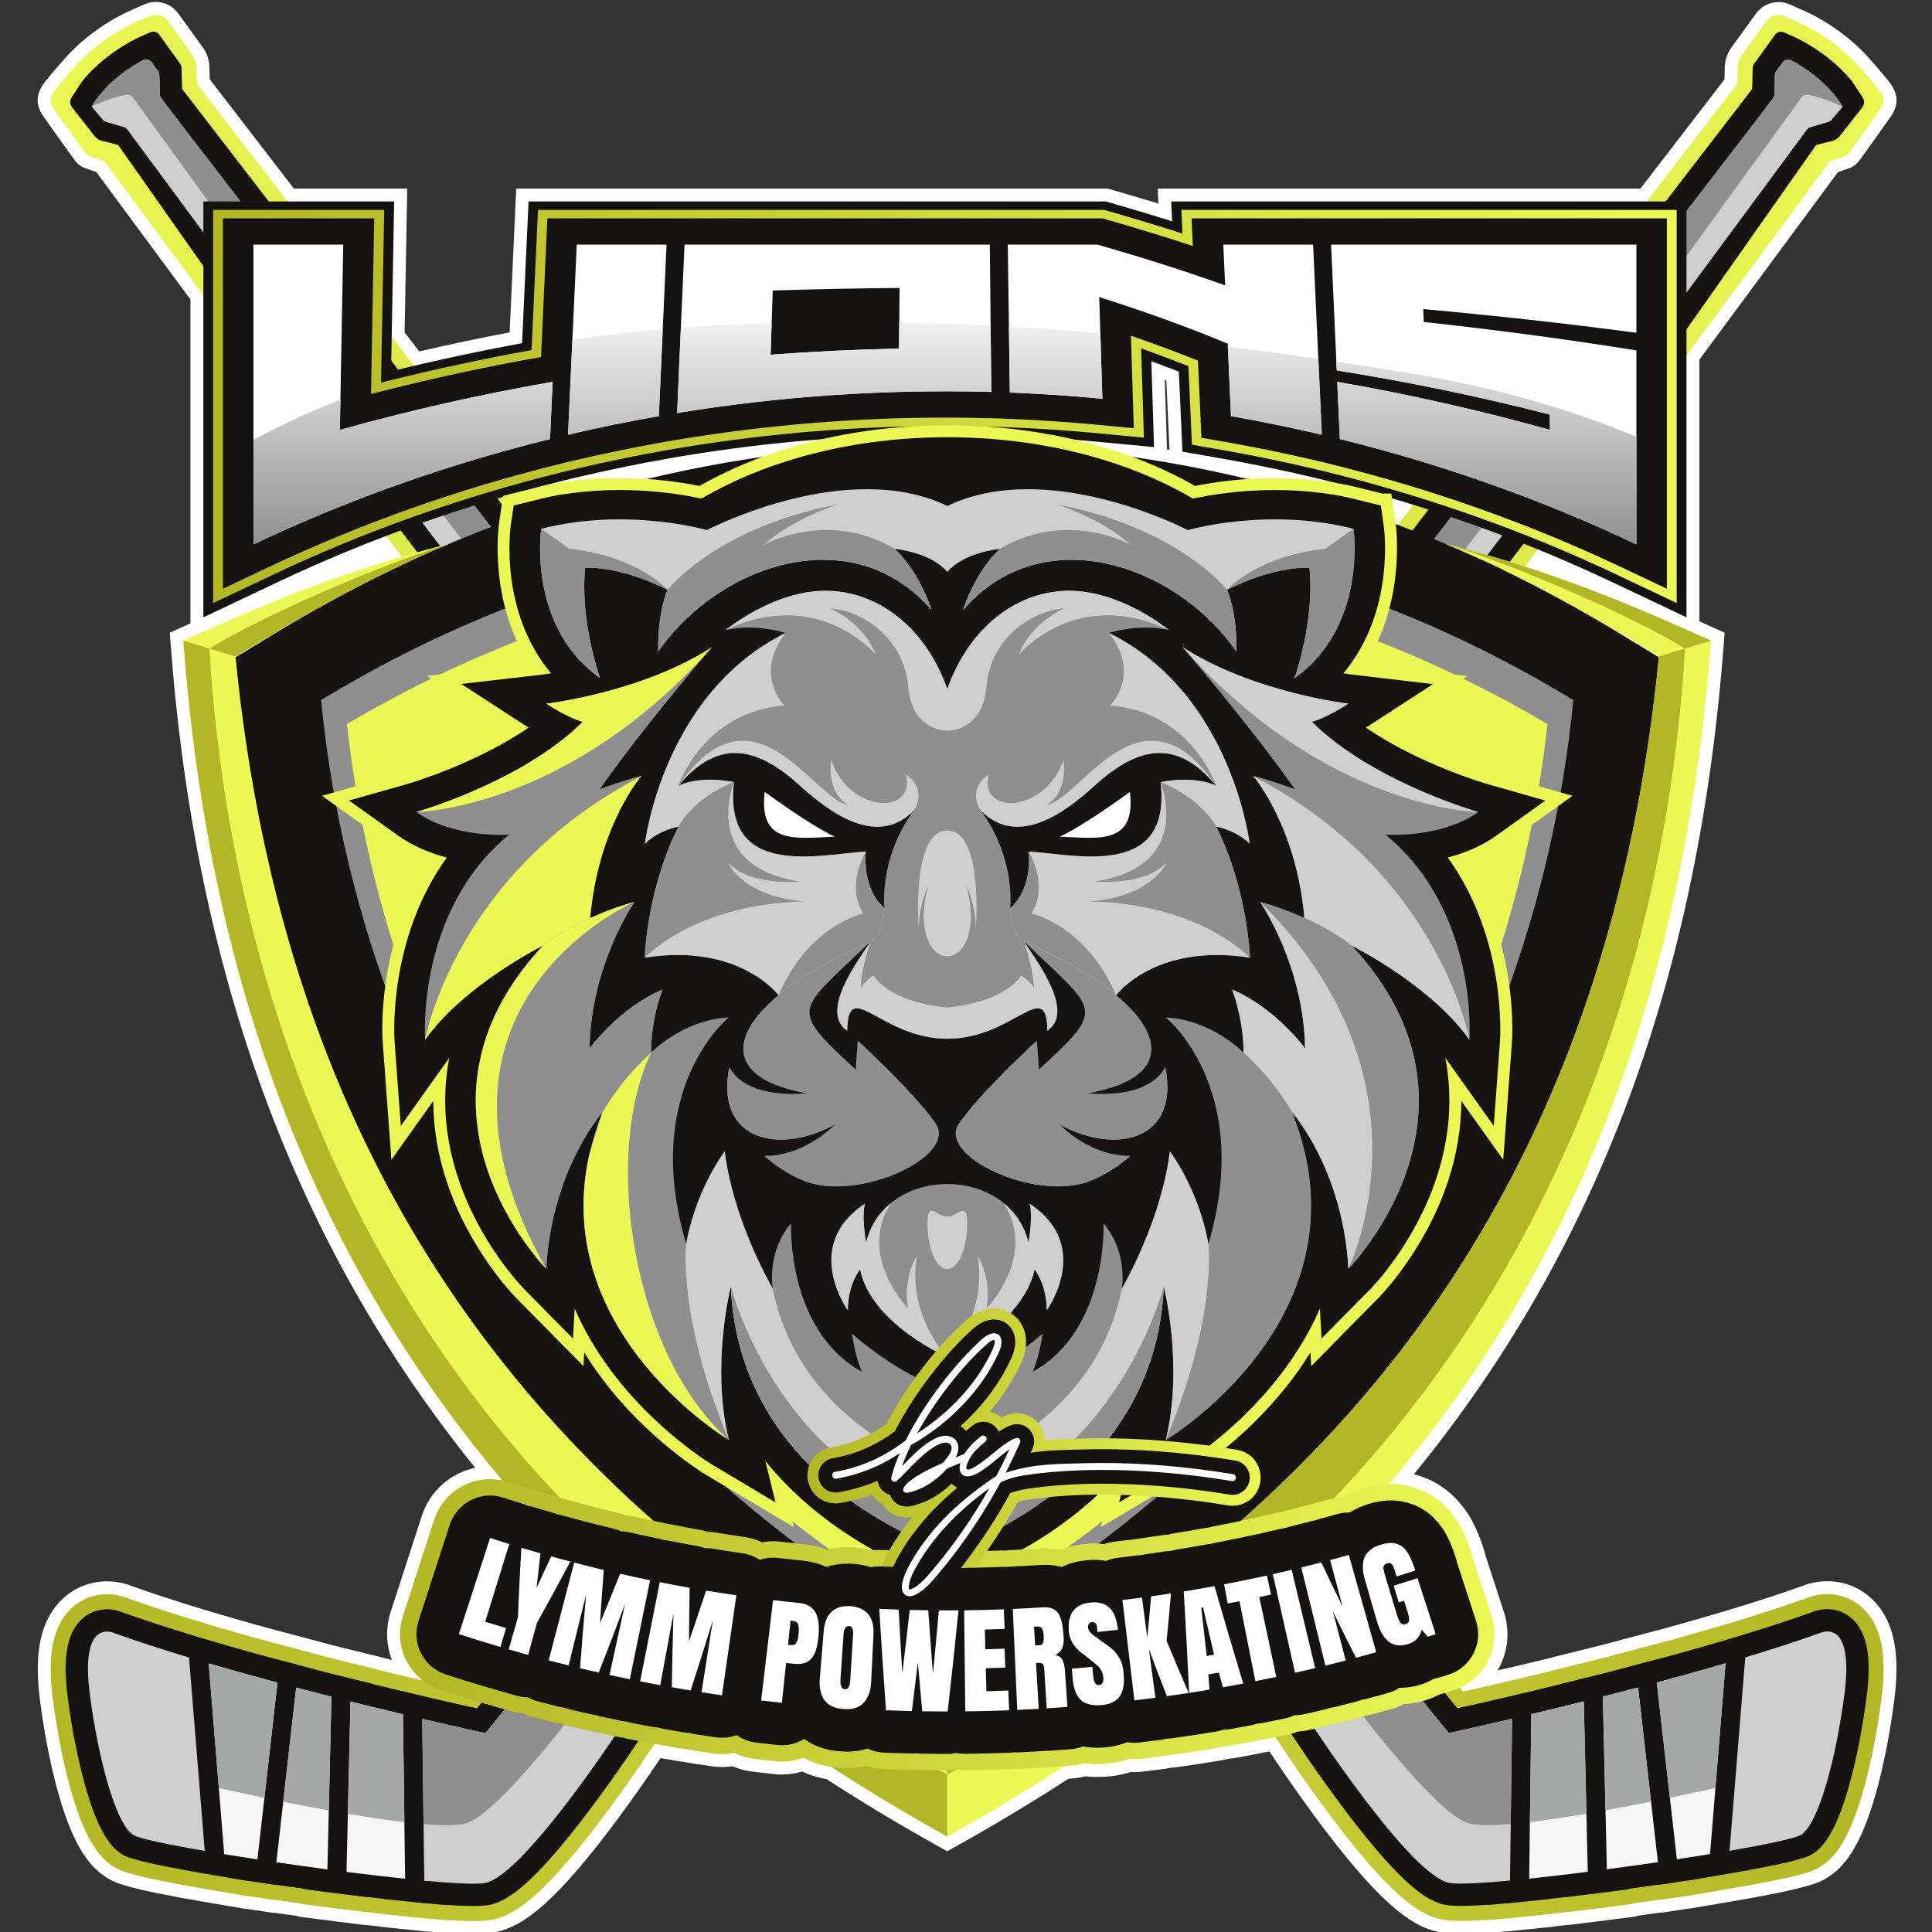 <?xml version="1.0" encoding="UTF-8"?>
<svg xmlns="http://www.w3.org/2000/svg" version="1.1" xmlns:xlink="http://www.w3.org/1999/xlink" viewBox="0 0 300 300">
  <rect x="0" y="0" width="300" height="300" fill="#333333" stroke="none"/>
  <!-- Generator: Adobe Illustrator 29.5.1, SVG Export Plug-In . SVG Version: 2.1.0 Build 141)  -->
  <defs>
    <style>
      .st0 {
        fill: url(#White_Black_22);
      }

      .st1 {
        fill: url(#linear-gradient2);
      }

      .st2 {
        fill: url(#White_Black_2);
      }

      .st3 {
        fill: #b3b725;
      }

      .st3, .st4, .st5, .st6, .st7, .st8, .st9 {
        fill-rule: evenodd;
      }

      .st10 {
        fill: #f6f6f6;
      }

      .st11, .st6 {
        fill: #8f8f8f;
      }

      .st12, .st5 {
        fill: #fff;
      }

      .st13 {
        fill: url(#linear-gradient1);
      }

      .st4 {
        fill: #efdeff;
      }

      .st14 {
        fill: #a6a7a7;
      }

      .st15 {
        fill: url(#White_Black_24);
      }

      .st16 {
        fill: url(#White_Black_21);
      }

      .st17 {
        fill: url(#White_Black_23);
      }

      .st7, .st18 {
        fill: #141312;
      }

      .st19 {
        fill: url(#linear-gradient4);
      }

      .st20 {
        fill: url(#linear-gradient3);
      }

      .st8, .st21 {
        fill: #cfcfcf;
      }

      .st22 {
        fill: url(#linear-gradient);
      }

      .st9 {
        fill: #ebf855;
      }
    </style>
    <linearGradient id="linear-gradient" x1="3304.997" y1="206.06" x2="3597.726" y2="206.06" gradientTransform="translate(3606.075 62.038) rotate(-178.06) scale(1 -1)" gradientUnits="userSpaceOnUse">
      <stop offset="0" stop-color="#b3b725"/>
      <stop offset="1" stop-color="#ebf855"/>
    </linearGradient>
    <linearGradient id="linear-gradient1" x1="-52.654" y1="92.325" x2="240.075" y2="92.325" gradientTransform="translate(53.856 62.038) rotate(-1.94)" xlink:href="#linear-gradient"/>
    <linearGradient id="linear-gradient2" x1="33.098" y1="63.117" x2="260.357" y2="63.117" gradientTransform="matrix(1,0,0,1,0,0)" xlink:href="#linear-gradient"/>
    <linearGradient id="White_Black_2" data-name="White, Black 2" x1="62.583" y1="44.674" x2="62.583" y2="137.481" gradientUnits="userSpaceOnUse">
      <stop offset="0" stop-color="#fff"/>
      <stop offset="1" stop-color="#000"/>
    </linearGradient>
    <linearGradient id="White_Black_21" data-name="White, Black 2" x1="95.558" y1="44.674" x2="95.558" y2="137.481" xlink:href="#White_Black_2"/>
    <linearGradient id="White_Black_22" data-name="White, Black 2" x1="129.537" y1="44.674" x2="129.537" y2="137.481" xlink:href="#White_Black_2"/>
    <linearGradient id="White_Black_23" data-name="White, Black 2" x1="180.958" y1="44.674" x2="180.958" y2="137.481" xlink:href="#White_Black_2"/>
    <linearGradient id="White_Black_24" data-name="White, Black 2" x1="230.801" y1="44.674" x2="230.801" y2="137.481" xlink:href="#White_Black_2"/>
    <linearGradient id="linear-gradient3" x1="62.112" y1="252.288" x2="232.079" y2="252.288" gradientTransform="matrix(1,0,0,1,0,0)" xlink:href="#linear-gradient"/>
    <linearGradient id="linear-gradient4" x1="125.38" y1="227.445" x2="195.754" y2="227.445" gradientTransform="matrix(1,0,0,1,0,0)" xlink:href="#linear-gradient"/>
  </defs>
  <g id="Layer_1">
    <path class="st12" d="M73.502,300.3c-.789,0-1.674-.025-2.706-.078-.346-.018-.708-.038-1.088-.062-.111.008-.21.012-.31.012-.136,0-.273-.007-.41-.021l-2.46-.229c-.04,0-.08,0-.119,0-.146,0-.291-.007-.437-.022l-2.6-.273-1.317-.123c-.116-.011-.228-.026-.337-.045l-2.493-.256c-.183-.02-.356-.048-.525-.086,0,0-1.543-.176-1.551-.176-.17,0-.342-.011-.513-.031l-3.786-.467c-.907-.111-1.859-.233-2.838-.361l-3.191-.412c-.264-.034-.521-.092-.769-.171-1.079-.15-2.169-.306-3.27-.465-.209,0-.418-.016-.625-.047l-.369-.053c-.989-.142-2.004-.296-3.03-.458l-.346-.054c-.179-.008-.358-.026-.537-.057l-2.107-.357-.211-.032c-.07-.011-2.044-.35-2.044-.35-.737-.123-1.493-.254-2.256-.389l-.364-.059-.258-.05-2.849-.498c-.11-.02-.219-.043-.326-.07-8.792-1.619-9.966-2.396-11.102-3.147-2.044-1.355-4.702-3.989-7.145-12.412-1.246-4.291-2.313-9.612-3.006-14.984-.877-6.831-.065-11.508,2.555-14.721,1.787-2.191,4.303-3.512,7.083-3.718.26-.02.515-.028.763-.028,1.727,0,3.157.437,4.054.803,3.114,1.11,6.825,2.321,10.946,3.569l1.272.385,1.816.534c.007.003,2.516.727,2.516.727.872.249,1.747.497,2.623.742l2.809.775,2.426.63,5.696,1.519c.058.015.125.034.195.057.19.049.755.194.933.24.072.014.144.03.216.048l1.011.259,6.007,1.481c.139.035.271.074.398.119l1.338.326c-.931-2.389-1.007-5.001-.201-7.465l4.841-14.921c1.253-3.855,4.442-6.652,8.29-7.459-27.995-34.617-43.485-76.63-47.325-128.283l-.104-1.396s2.556-1.153,3.208-1.445v-50.303l-14.607-19.764c-.295-.115-.82-.308-1.652-.585-.664-.223-1.233-.634-1.65-1.192-1.1-1.469-4.75-6.632-4.905-6.851-1.743-2.421-.619-4.349.379-5.587,1.127-1.398,2.324-2.741,2.717-3.182,0,0,.324-.367.442-.498.161-.176.319-.346.48-.516.16-.168.324-.337.487-.5.322-.323.665-.647,1.026-.971l.435-.385c.502-.433,1.029-.859,1.566-1.268.302-.229.598-.446.871-.637.285-.203.579-.404.865-.59.066-.046.17-.114.275-.178.868-.564,1.802-1.105,2.73-1.58l.179-.089c.334-.165.542-.259.616-.292l2.588-1.152c.558-.249,1.15-.375,1.76-.375.108,0,.215.004.322.012,1.278.095,2.442.746,3.192,1.784l3.799,5.261c.646.894,1.002,1.949,1.03,3.051l.048,1.895,13.07,16.979h17.6l-.407,22.336,2.269,2.948c4.719-1.092,9.428-2.082,14.037-2.952l1.022-22.332h91.816l1.466.419c2.27.656,4.395,1.286,6.432,1.908l-.105-2.327h74.956l13.055-16.961.05-1.896c.027-1.1.384-2.155,1.028-3.049l3.801-5.261c.75-1.039,1.914-1.689,3.193-1.784.106-.008.213-.012.32-.012.609,0,1.201.126,1.76.374l2.569,1.144c.057.025.275.123.624.295l.175.087c.942.481,1.876,1.022,2.791,1.616.062.037.16.103.26.169.255.166.549.367.848.579.263.184.559.401.859.629.535.407,1.062.834,1.565,1.268.105.091.432.382.432.382.363.325.706.65,1.029.975.159.158.325.329.487.499.159.167.318.338.477.513l.446.5c.394.442,1.59,1.785,2.717,3.183.998,1.239,2.122,3.167.367,5.601-.144.204-3.794,5.367-4.893,6.836-.418.559-.989.97-1.65,1.191-.832.278-1.357.471-1.652.586l-21.506,29.098v40.633c.898.402,3.916,1.763,3.916,1.763l-.104,1.396c-3.876,52.139-19.633,94.472-48.138,129.275.847.221,1.674.518,2.466.886,1.516.704,2.876,1.684,4.044,2.911.587.614,1.108,1.245,1.592,1.925.553.793,1.028,1.635,1.465,2.586.271.591.496,1.13.694,1.651.168.444.346.945.55,1.57.097.3.182.607.255.92l2.909,8.954c.922,2.82.687,5.839-.664,8.494-.103.199-.209.394-.32.584l5.324-1.253,2.958-.721c.133-.047.27-.088.41-.121l6.024-1.487.964-.246c.083-.021.156-.037.228-.052.173-.043.762-.195.947-.243.067-.021.137-.042.207-.06l5.663-1.511,2.469-.64,1.474-.404,1.308-.365c.875-.244,1.75-.492,2.641-.747l2.508-.723,1.817-.536,1.263-.381c4.124-1.249,7.835-2.461,11.027-3.602.815-.334,2.247-.77,3.97-.77.249,0,.504.009.765.028,2.78.206,5.296,1.525,7.082,3.717,2.62,3.213,3.433,7.891,2.555,14.721-.692,5.372-1.76,10.694-3.005,14.986-2.444,8.421-5.102,11.056-7.144,12.409-1.139.753-2.314,1.531-11.112,3.151-.104.026-.21.049-.318.067l-2.879.505c-.079.018-.159.033-.241.045l-.377.062c-.738.13-1.492.261-2.233.385l-1.81.307c-.068.015-.138.027-.207.039l-.27.041-2.071.353c-.18.03-.359.049-.538.056l-.351.055c-1.021.161-2.037.316-3.027.458l-.37.054c-.21.03-.416.045-.621.045-1.101.159-2.191.315-3.27.465-.248.079-.505.137-.765.171l-3.198.412c-.976.127-1.927.25-2.837.362l-3.778.466c-.169.021-.346.032-.522.032l-1.551.176c-.172.039-.348.068-.528.086l-2.487.255c-.107.019-.217.033-.326.044l-1.352.126-2.57.271c-.15.016-.297.022-.442.022-.039,0-.079,0-.118,0l-2.467.231c-.141.013-.271.019-.401.019-.104,0-.209-.004-.313-.012-.38.024-.742.046-1.088.063-1.037.053-1.922.078-2.706.078-.682,0-1.276-.02-1.79-.059-.398-.029-.733-.066-1.045-.114-4.184-.618-8.924-3.599-18.417-16.13-3.912-5.166-7.237-10.125-8.477-12.005l-.023.005c-.315.064-.646.115-.999.153-.335.094-.658.17-.983.229-1.082.208-2.176.408-3.268.603-.373.066-.743.113-1.106.142-.343.092-.698.17-1.06.232-1.126.191-2.298.382-3.402.551-1.183.18-2.377.359-3.552.523-.316.042-.62.07-.92.086-.302.068-.618.124-.943.166-1.124.153-2.267.293-3.405.426-.411.053-.858.08-1.312.08-.183,0-.369-.004-.558-.013-1.051.334-2.167.562-3.324.681-.644.063-1.272.096-1.873.096-.633,0-1.258-.034-1.863-.103-.635.164-1.282.271-1.931.321l-.696.049c-5.722,3.718-11.725,7.323-17.853,10.721l-.97.538-.97-.538c-6.101-3.383-12.07-6.966-17.751-10.654-1.339-.231-2.61-.626-3.793-1.175-1.02.302-2.075.454-3.147.454-.371,0-.748-.019-1.163-.062-1.128-.118-2.258-.246-3.382-.38-1.084-.129-2.131-.412-3.122-.843-.552.082-1.104.123-1.648.123-.537,0-1.071-.038-1.588-.112-1.109-.159-2.218-.329-3.322-.503-.292-.047-.585-.103-.877-.173-.29-.025-.58-.062-.87-.106-.976-.162-1.93-.325-2.883-.493-1.577,2.36-4.462,6.579-7.81,11-9.493,12.531-14.233,15.512-18.429,16.132-.305.046-.637.083-1.031.112-.517.038-1.111.058-1.792.058ZM61.053,88.34h0ZM181.596,69.845l-.485-10.744c-.079-.03-.158-.061-.237-.091l.333,10.768c.13.022.26.044.39.067Z"/>
    <path class="st12" d="M290.041,250.541c-1.436-1.761-3.454-2.821-5.681-2.987-1.645-.122-3.026.27-3.912.631-3.233,1.154-6.975,2.376-11.123,3.632l-1.273.384-1.829.54s-1.487.429-1.568.454c-.142.041-.854.243-.854.243-.027.008-.087.027-.091.028-.894.255-1.773.505-2.653.751l-1.321.368c-.488.134-1.496.411-1.496.411l-2.455.636-5.684,1.516c-.049.013-.099.028-.147.044,0,0-1.014.261-1.068.275-.056.01-.112.022-.167.036l-.994.254-.203.048-5.819,1.437c-.101.025-.199.056-.294.093l-3.08.751-.437.104-1.439.336-5.055,1.191-2.568.589-1.628.366s-.188-.229-.494-.601c1.884-.85,3.415-2.297,4.373-4.169,1.105-2.174,1.304-4.649.545-6.972l-2.826-8.708c-.036-.107-.071-.209-.107-.316-.066-.29-.143-.575-.229-.845-.193-.591-.362-1.064-.519-1.482-.183-.484-.392-.983-.642-1.528-.397-.866-.82-1.604-1.278-2.261-.412-.581-.871-1.141-1.411-1.706-.988-1.039-2.144-1.874-3.437-2.475-.876-.407-1.813-.718-2.78-.917-.784-.163-1.599-.25-2.414-.25-.104,0-.213.006-.319.009,30.195-35.562,46.172-79.032,50.034-130.966-7.308-3.3-15.917-7.09-25.831-10.477-.215-.074-.425-.149-.642-.222-.481-.163-.974-.321-1.462-.482-.324-.107-.645-.215-.972-.32l2.031-2.657c3.9,1.593,7.748,3.278,11.527,5.069l11.531,5.459v-40.689l.39-.511,21.793-29.487c.108-.146,1.598-.658,2.34-.907.274-.091.51-.262.683-.493,1.096-1.464,4.872-6.807,4.872-6.807.846-1.175.648-1.998-.303-3.177-1.264-1.568-2.643-3.092-2.766-3.234-.103-.118-.209-.237-.318-.358-.148-.163-.297-.322-.448-.481-.149-.156-.301-.313-.452-.463-.298-.298-.614-.598-.947-.896l-.118-.105c-.096-.086-.193-.173-.287-.254-.472-.407-.967-.808-1.472-1.192-.279-.212-.553-.412-.806-.59-.276-.196-.548-.382-.812-.554-.074-.05-.149-.1-.226-.147-1.06-.688-1.977-1.188-2.597-1.505l-.166-.083c-.305-.15-.496-.237-.552-.262l-2.569-1.144c-.362-.161-.746-.223-1.12-.195-.669.05-1.305.387-1.719.96l-3.8,5.26c-.407.563-.634,1.236-.652,1.93l-.056,2.184c-.006.231-.083.454-.221.639l-13.842,17.983h-73.847l.14,3.078c-2.828-.887-5.828-1.788-9.109-2.736l-1.196-.342h-89.625l-1.007,22.008c-5.599,1.029-11.21,2.212-16.762,3.517l-3.482-4.524.383-21.001h-16.548l-13.856-18.001c-.138-.185-.215-.408-.221-.639l-.056-2.184c-.018-.694-.245-1.367-.652-1.93l-3.8-5.26c-.414-.574-1.05-.911-1.719-.96-.374-.028-.758.034-1.12.195l-2.569,1.144c-.056.025-.247.111-.552.262l-.166.083c-.62.317-1.537.817-2.597,1.505-.077.047-.152.096-.226.147-.264.172-.535.357-.812.554-.253.177-.527.378-.806.59-.504.384-.999.784-1.472,1.192-.095.081-.191.168-.287.254l-.118.105c-.333.298-.649.597-.947.896-.151.151-.303.307-.452.463-.151.159-.3.318-.448.481-.11.12-.216.24-.318.358-.123.142-1.502,1.666-2.766,3.234-.951,1.179-1.149,2.002-.303,3.177,0,0,3.777,5.343,4.872,6.807.173.231.409.401.683.493.743.248,2.232.76,2.34.907l15.285,20.682v50.025l11.528-5.461c5.484-2.599,11.108-4.986,16.84-7.165l2.452,3.207c-13.395,3.93-24.699,8.879-33.929,13.047h0c3.841,51.661,19.667,94.948,49.554,130.405-.63-.137-1.27-.212-1.918-.212-3.972,0-7.466,2.536-8.693,6.315l-4.843,14.926c-.759,2.317-.56,4.797.545,6.966.614,1.208,1.503,2.253,2.567,3.076l-1.778-.419-1.439-.336-.437-.104-3.08-.751c-.095-.037-.193-.068-.294-.093l-5.819-1.438-.204-.048-.994-.254c-.056-.014-.112-.026-.168-.036-.054-.013-1.068-.275-1.068-.275-.048-.016-.097-.031-.147-.044l-5.684-1.516-2.454-.636s-1.008-.277-1.496-.411l-1.32-.368c-.879-.246-1.759-.495-2.653-.751-.004-.001-.064-.02-.091-.028,0,0-.712-.202-.854-.243-.082-.025-1.568-.454-1.568-.454l-1.829-.54-1.273-.384c-4.148-1.256-7.891-2.478-11.123-3.632-.886-.362-2.267-.753-3.912-.631-2.228.165-4.245,1.226-5.681,2.987-2.25,2.759-2.924,6.954-2.121,13.202.68,5.273,1.725,10.488,2.943,14.684,2.262,7.798,4.568,10.134,6.327,11.3.927.614,1.976,1.308,10.441,2.864.075.021.152.039.23.052l2.928.514c.049.011.099.021.149.029l.396.064c.757.133,1.506.263,2.242.386l1.86.316c.052.012.104.022.157.03l.239.036,2.108.358c.127.022.253.032.38.032l.479.074c1.016.16,2.022.314,3.003.454l.379.055c.15.022.301.029.453.021,1.219.176,2.426.349,3.619.513.175.068.36.117.553.142l3.193.412c.974.127,1.921.249,2.825.36l3.78.467c.13.016.259.02.388.014l.058.007c.59.069,1.168.136,1.735.199.12.033.245.056.372.069l2.573.264c.078.016.158.027.239.035l1.341.125,2.595.273c.133.014.266.016.397.006l2.607.245c.131.012.261.013.391.004.036-.003.073-.006.109-.011.427.028.832.052,1.217.071,1.821.092,3.21.1,4.247.023.338-.025.623-.056.889-.096,3.211-.475,7.509-2.664,17.127-15.361,3.978-5.252,7.336-10.279,8.487-12.027.049.005.097.015.146.019.3.087.611.158.932.214,1.008.178,2.017.351,3.03.519.295.046.591.081.886.102.29.076.581.132.866.178,1.095.173,2.195.341,3.295.499.428.061.866.092,1.304.092.652,0,1.293-.071,1.925-.204.962.494,2.012.81,3.081.937,1.115.132,2.236.26,3.351.377.341.036.652.051.957.051,1.13,0,2.246-.209,3.295-.616.102.051.204.107.306.158,1.254.638,2.621,1.061,4.074,1.271,5.734,3.735,11.724,7.341,17.987,10.813,6.328-3.508,12.378-7.154,18.166-10.93.4-.029.797-.053,1.2-.084.662-.051,1.309-.173,1.935-.362.647.092,1.324.137,2.012.137.545,0,1.11-.031,1.67-.087,1.156-.117,2.251-.356,3.269-.713.275.026.55.036.815.036.351,0,.718-.02,1.08-.066,1.125-.132,2.256-.27,3.381-.423.311-.041.621-.097.922-.173.306-.01.611-.036.922-.076,1.166-.163,2.353-.341,3.524-.519,1.095-.168,2.256-.356,3.366-.545.356-.061.713-.143,1.059-.244.382-.02.749-.066,1.095-.127,1.085-.193,2.169-.392,3.259-.601.336-.061.657-.143.962-.234.336-.031.667-.076.993-.143.439-.087.876-.181,1.314-.27.186.257.294.405.294.406.445.685,4.244,6.506,8.874,12.618,9.618,12.697,13.916,14.886,17.127,15.361.266.04.551.071.889.096,1.036.077,2.425.069,4.246-.023.385-.02.79-.043,1.217-.072.036.004.073.008.109.011.129.01.26.008.39-.004l2.607-.245c.132.01.265.008.397-.006l2.595-.273,1.341-.125c.081-.008.161-.019.239-.035l2.573-.264c.127-.013.252-.036.372-.069.567-.064,1.145-.131,1.735-.199l.058-.007c.129.007.258.002.388-.014l3.78-.467c.904-.111,1.851-.233,2.825-.36l3.194-.412c.193-.025.378-.073.553-.141,1.193-.164,2.4-.337,3.619-.513.151.008.303,0,.453-.021l.379-.055c.981-.14,1.987-.294,3.003-.454l.479-.074c.126,0,.253-.01.38-.032l2.108-.358.239-.037c.053-.008.105-.018.157-.03l1.86-.316c.736-.123,1.485-.253,2.242-.386l.396-.064c.05-.008.1-.018.149-.029l2.928-.514c.078-.014.155-.031.23-.052,8.464-1.556,9.514-2.25,10.441-2.864,1.759-1.166,4.066-3.502,6.327-11.3,1.218-4.196,2.264-9.411,2.943-14.684.802-6.248.128-10.443-2.121-13.202ZM127.581,68.212c-.221.051-.442.103-.646.153-.258.059-.513.119-.747.18-.896.222-1.768.456-2.585.693-.388.11-.779.224-1.163.342-.801.245-1.595.5-2.362.76-.221.075-.439.151-.635.222-.241.084-.483.171-.703.251-.051.018-.097.035-.143.052-.076.028-.153.058-.229.086-6.036.871-12.02,2.014-17.935,3.431-1.336-.089-2.745-.146-4.233-.146-3.97,0-7.837.383-11.494,1.138l-.034.007-1.189.293c1.352-.359,2.703-.721,4.063-1.056l1.224-.302,1.477-.347c4.492-1.054,9.07-1.991,13.605-2.786l1.293-.226,1.45-.237c6.929-1.133,13.943-1.965,20.985-2.507ZM217.051,81.505c-.11-.041-.221-.08-.331-.121-.01-.08-.019-.142-.023-.168l-.434-2.986-.123-.834c1.105.325,2.204.662,3.303,1.002l-2.392,3.108ZM197.992,74.235c-1.497,0-2.914.057-4.257.147-5.899-1.413-11.868-2.555-17.888-3.425-.027-.01-.053-.02-.08-.03-.262-.1-.525-.194-.791-.285-.29-.107-.585-.207-.905-.317-1.575-.535-3.195-1.025-4.813-1.457-.41-.11-.82-.217-1.234-.32-.311-.078-.622-.152-.929-.225,1.077.088,2.165.16,3.23.262l8.869.838-.413-13.331c1.451.532,2.865,1.066,4.269,1.615l.56,12.428,5.986,1.047c4.545.796,9.124,1.733,13.61,2.786l1.442.339,1.258.31c.483.119.961.253,1.443.375-3.017-.494-6.15-.756-9.357-.756ZM60.927,88.401c.042-.02.084-.041.126-.061-.042.02-.084.041-.126.061ZM257.589,102.071l-6.731-4.105c-.971-.592-1.947-1.176-2.926-1.75,3.203,1.836,6.406,3.735,9.673,5.71-.005.049-.011.097-.016.146ZM46.217,96.222c-.975.572-1.947,1.153-2.914,1.743l-6.73,4.105c-.005-.049-.011-.097-.016-.146,3.262-1.972,6.461-3.868,9.66-5.702Z"/>
  </g>
  <g id="Layer_1_copy">
    <g>
      <g>
        <g>
          <g>
            <path class="st22" d="M24.353,2.307c-.374-.028-.758.034-1.12.195l-2.569,1.144c-.056.025-.247.111-.552.262l-.166.083c-.62.317-1.537.817-2.597,1.505-.077.047-.152.096-.226.147-.264.172-.535.358-.812.554-.253.177-.527.378-.806.59-.504.384-.999.784-1.472,1.192-.095.081-.191.168-.287.254l-.118.105c-.333.298-.649.597-.947.896-.151.151-.303.307-.452.463-.151.159-.3.318-.448.481-.11.12-.216.239-.318.358-.123.141-1.502,1.666-2.766,3.234-.951,1.179-1.149,2.002-.303,3.177,0,0,3.777,5.343,4.872,6.807.173.231.409.401.683.493.743.248,2.232.76,2.34.907l21.793,29.487,80.002,104.648c.063.136.139.266.228.389l3.773,5.207,1.473,2.063c.055.077.114.151.177.219,0,0,74.571,102.974,74.582,102.988.445.685,4.244,6.506,8.874,12.618,9.618,12.697,13.916,14.886,17.127,15.361.266.04.551.071.889.096,1.036.077,2.425.069,4.246-.023.385-.02.79-.043,1.217-.072.036.004.072.008.109.011.129.01.26.009.39-.004l2.607-.245c.132.01.265.008.397-.006l2.595-.273,1.341-.125c.081-.008.161-.019.239-.035l2.573-.264c.127-.013.252-.036.372-.069.566-.064,1.145-.131,1.735-.199l.058-.007c.129.007.258.002.388-.014l3.78-.467c.904-.111,1.851-.233,2.825-.36l3.194-.412c.193-.025.378-.073.553-.142,1.193-.164,2.4-.337,3.619-.513.151.008.303,0,.453-.021l.379-.055c.981-.14,1.987-.294,3.003-.454l.479-.074c.126,0,.253-.01.38-.032l2.108-.358.239-.037c.053-.008.105-.018.157-.03l1.86-.316c.736-.123,1.485-.253,2.242-.386l.396-.064c.05-.008.1-.018.149-.029l2.928-.514c.078-.014.155-.031.23-.052,8.464-1.556,9.514-2.25,10.441-2.864,1.759-1.166,4.066-3.502,6.327-11.3,1.218-4.196,2.264-9.411,2.943-14.684.802-6.248.128-10.443-2.121-13.202-1.436-1.761-3.454-2.821-5.681-2.987-1.645-.122-3.026.27-3.912.631-3.233,1.154-6.975,2.376-11.123,3.632l-1.273.384-1.829.54s-1.487.429-1.568.454c-.142.041-.854.243-.854.243-.027.008-.087.027-.091.028-.894.255-1.773.505-2.653.751l-1.321.368c-.488.134-1.496.411-1.496.411l-2.454.636-5.684,1.516c-.05.013-.098.028-.147.044,0,0-1.014.262-1.068.275-.056.01-.112.022-.168.036l-.994.254-.204.048-5.819,1.437c-.101.025-.199.056-.294.093l-3.08.751-.437.104-1.439.336-5.055,1.191-2.568.589-1.628.366s-5.345-6.5-5.349-6.505l-83.879-103.656-.069-.089L30.801,13.28c-.138-.185-.215-.408-.221-.639l-.056-2.184c-.018-.694-.245-1.367-.652-1.93l-3.8-5.26c-.414-.574-1.05-.911-1.719-.96Z"/>
            <path class="st18" d="M288.233,252.015c-1.026-1.257-2.463-2.017-4.046-2.135-1.303-.097-2.372.262-2.902.483-3.277,1.171-7.073,2.411-11.284,3.687l-1.276.385-1.755.516-.061.02c-.415.119-.827.241-1.243.36-.114.033-.224.063-.334.097-.295.086-.593.168-.891.254-.032.012-.061.02-.092.028-.898.257-1.782.507-2.665.754-.334.093-.667.187-1.004.28-.11.03-.216.06-.326.09-.489.134-.979.268-1.465.402l-.039.011-2.48.643-5.668,1.511v.007c-.334.087-.666.169-.999.256-.064.016-.17.046-.305.078-.035.008-.067.019-.103.027v-.007s-1.012.258-1.012.258l-.223.053-5.798,1.432.002.021-.152.037-2.031.496-.715.173c-.103.027-.205.051-.304.075l-.173.043-.456.108-.23.053-1.216.285-3.582.846-.007.003-.339.079-.46.108-.449.106-.011.003c-.014.003-.057.013-.117.026-.03.007-.064.015-.101.023-.121.027-.243.055-.359.082-.057.013-.11.027-.163.037-.046.011-.088.021-.134.032-.021.005-.039.011-.057.013-.219.05-.431.1-.643.147l-1.212.278-2.184.491-.262.015-.258.099s-.004,0-.011.003c-.025.005-.049.01-.071.016-.035.008-.074.015-.109.023-.057.013-.113.026-.148.034l-6.247-7.597-.006-.007-83.913-103.697-.086-.111L28.276,13.797v-.004s-.084-3.276-.084-3.276c-.006-.225-.079-.442-.211-.624l-3.27-4.526c-.309-.428-.875-.58-1.357-.366l-1.742.775c-.04.018-.205.093-.468.222-.054.027-.108.054-.17.085-.545.279-1.393.741-2.389,1.39-.058.034-.113.072-.168.109-.245.159-.497.331-.754.514-.242.17-.492.353-.746.546-.446.339-.9.705-1.36,1.101-.126.109-.253.225-.379.337-.283.253-.567.521-.845.799-.139.139-.278.282-.414.424-.139.146-.275.292-.411.442-.272.299-.539.61-.795.935-.016.02-.982,1.503-1.601,2.453-.305.469-.277,1.077.067,1.518l3.401,4.353c.283.363.653.646,1.077.824,0,0,2.66.637,2.698.689l21.606,30.734,80.286,105.045-.043.011,3.773,5.207,1.482,2.076.014-.006,74.732,103.194.051.074c.644.997,4.362,6.656,8.797,12.511,9.133,12.057,13.014,14.079,15.609,14.462.223.034.458.058.72.078.936.069,2.23.061,3.956-.026.502-.025,1.04-.058,1.616-.099v.042s2.978-.279,2.978-.279v.031s2.596-.273,2.596-.273l1.368-.128v-.01s2.791-.286,2.791-.286l.002-.028c.809-.089,1.644-.187,2.502-.287v.031s3.781-.467,3.781-.467c.901-.11,1.841-.232,2.81-.358l3.196-.413v-.066c1.437-.196,2.894-.404,4.37-.618v.007s.045-.007.045-.007l.173.013.379-.055c.976-.139,1.971-.292,2.976-.45l.833-.129-.002.028,2.108-.358.274-.042v-.003s1.981-.336,1.981-.336c.735-.123,1.478-.252,2.228-.384l.426-.069v-.003c.13-.022.261-.047.391-.068l2.658-.466v-.01c8.194-1.498,9.14-2.126,9.787-2.554,1.316-.872,3.301-2.858,5.374-10.004,1.19-4.099,2.207-9.187,2.87-14.332.715-5.569.203-9.199-1.616-11.43Z"/>
            <path class="st18" d="M249.511,290.307v-.045s-.621-26.811-.621-26.811v-.014s-2.962.732-2.962.732l.002.024.616,26.456v.035c.951-.117,1.941-.245,2.965-.378Z"/>
          </g>
          <path class="st18" d="M271,257.395c-.956.287-2.011.594-3.055.896l-2.408,29.609-.002.021c.999-.169,2.01-.344,3.027-.522v-.007s2.438-29.996,2.438-29.996Z"/>
          <path class="st18" d="M237.447,291.723v-.007s.335-25.538.335-25.538v-.01s-2.984.706-2.984.706v.004s-.329,25.135-.329,25.135c.707-.066,1.714-.161,2.978-.29Z"/>
          <path class="st18" d="M260.387,288.754l-.004-.042-3.117-27.448v-.028s-2.905.775-2.905.775l.002.024,3.075,27.118.003.046h.003c.966-.14,1.946-.29,2.941-.445Z"/>
          <path class="st21" d="M126.102,160.546c.931-.207,2.087-.807,3.202-1.504,2.114-1.323,4.076-2.993,4.076-2.993l49.235,62.427c-1.368,1.148,28.748,44.209,27.361,45.834-1.99,2.337-6.905,2.519-6.905,2.519l-76.97-106.283Z"/>
          <path class="st21" d="M14.228,16.545s0-.002.002-.002v-.002c2.3-3.832,6.189-6.233,7.916-7.162.492-.264,1.101-.121,1.428.332l.968,1.341c.131.182.205.4.211.624l.076,2.95c.006.229.082.451.218.635l30.415,41.109c.085.115.15.242.182.381.647,2.882,74.999,102.971,74.999,102.971-1.824.641-3.994,1.579-3.994,1.579L42.762,51.217l-22.97-31.079c-.145-.196-.349-.339-.583-.407l-2.721-.797c-.21-.061-.397-.183-.538-.35l-1.721-2.037Z"/>
          <path class="st21" d="M203.072,266.829s8.841-3.675,13.858-7.52l8.051,9.79s3.858-.829,9.817-2.221l-.328,25.133c-2.013.188-3.811.327-5.308.404-1.839.094-3.223.097-3.992-.017-6.152-.916-22.098-25.57-22.098-25.57Z"/>
          <path class="st21" d="M268.562,287.392l2.442-30.026c4.075-1.234,8.001-2.505,11.568-3.781,0,0,5.4-2.688,3.841,9.417-1.224,9.511-3.897,20.017-6.723,21.893-.816.542-5.181,1.471-11.128,2.497Z"/>
          <path class="st10" d="M257.266,261.264c3.543-.949,7.147-1.953,10.679-2.989l-2.409,29.625c-1.647.269-3.375.543-5.153.813l-3.117-27.449Z"/>
          <path class="st10" d="M249.513,290.263l-.624-26.813c1.784-.453,3.614-.925,5.474-1.414l3.076,27.119c-2.609.383-5.284.758-7.926,1.108Z"/>
          <path class="st10" d="M237.447,291.717l.335-25.54c2.487-.593,5.235-1.259,8.149-1.985l.614,26.459c-3.199.406-6.291.771-9.098,1.066Z"/>
          <path class="st11" d="M14.23,16.543v-.002c2.3-3.832,6.189-6.233,7.916-7.162.492-.264,1.101-.121,1.428.332l.968,1.341c.131.182.205.4.211.624l.075,2.947c.006.231.083.454.221.639l108.33,140.787c-.722,1.594-4.076,2.993-4.076,2.993-4.28-5.305-83.328-108.992-83.328-108.992L20.655,15.169c-.244-.336-.652-.514-1.062-.451-2.313.358-5.261,1.777-5.363,1.825Z"/>
          <path class="st11" d="M129.304,159.042c2.114-1.323,4.076-2.993,4.076-2.993l83.916,103.706c-1.368,1.148-5.996,2.848-7.382,4.473l-80.61-105.186Z"/>
          <path class="st14" d="M257.266,261.264c1.328-.355,2.666-.719,4.004-1.09.447-.123.893-.246,1.34-.373.893-.248,1.786-.502,2.675-.756.447-.125.891-.254,1.333-.383.444-.127.886-.256,1.328-.385l-1.575,19.353c-2.149.476-4.549.994-7.074,1.517l-2.031-17.884Z"/>
          <path class="st14" d="M249.301,281.106l-.412-17.657c.189-.048.38-.096.571-.146.365-.093.733-.186,1.1-.282,1.251-.319,2.519-.648,3.803-.986l2.009,17.711c-2.322.468-4.709.93-7.071,1.36Z"/>
          <path class="st14" d="M237.562,282.926l.22-16.749c.466-.111.941-.225,1.426-.341.006,0,.013-.003.019-.005.311-.073.626-.149.945-.227.17-.041.34-.083.513-.124.311-.075.624-.151.941-.229.023-.005.048-.011.071-.016.315-.076.634-.156.958-.234.321-.078.647-.159.974-.239.17-.041.34-.083.512-.126.342-.083.687-.169,1.035-.255.25-.062.502-.124.754-.187l.405,17.438c-3.103.529-6.097.982-8.774,1.296Z"/>
          <path class="st11" d="M209.574,263.781c1.566-.808,3.231-1.727,4.772-2.694.148-.093.295-.185.439-.278.329-.213.65-.427.96-.643.125-.083.249-.17.37-.257.142-.099.279-.199.414-.298.137-.101.27-.201.401-.301l8.051,9.79s.034-.008.101-.022c.029-.006.067-.014.112-.023.105-.025.246-.055.423-.094.046-.009.097-.02.147-.031.015-.003.032-.006.046-.011.046-.009.093-.02.141-.031.368-.081.835-.183,1.394-.308.101-.022.204-.047.311-.069.004,0,.006-.002.011-.003.08-.019.158-.036.24-.055.191-.042.393-.088.603-.135.061-.014.122-.028.185-.041.444-.099.925-.209,1.44-.325.271-.063.553-.126.843-.192.044-.011.088-.022.132-.03.109-.025.221-.05.332-.077.166-.038.334-.077.507-.115.185-.044.374-.087.567-.131.721-.167,1.482-.342,2.282-.53l-.212,16.349c-3.437.28-6.049.227-7.225-.346-4.77-2.324-14.248-14.434-17.787-19.101Z"/>
        </g>
        <g>
          <g>
            <path class="st13" d="M276.001,2.325c.374-.028.758.034,1.12.195l2.569,1.144c.056.025.247.111.552.262l.166.083c.62.317,1.537.817,2.597,1.505.077.047.152.096.226.147.264.172.535.358.812.554.253.177.527.378.806.59.504.384.999.784,1.472,1.192.095.081.191.168.287.254l.118.105c.333.298.649.597.947.896.151.151.303.307.452.463.151.159.3.318.448.481.11.12.216.239.318.358.123.141,1.502,1.666,2.766,3.234.951,1.179,1.149,2.002.303,3.177,0,0-3.777,5.343-4.872,6.807-.173.231-.409.401-.683.493-.743.248-2.232.76-2.34.907l-21.793,29.487-80.002,104.648c-.063.136-.139.266-.228.389l-3.773,5.207-1.473,2.063c-.055.077-.114.151-.177.219,0,0-74.571,102.974-74.582,102.988-.445.685-4.244,6.506-8.874,12.618-9.618,12.697-13.916,14.886-17.127,15.361-.266.04-.551.071-.889.096-1.036.077-2.425.069-4.246-.023-.385-.02-.79-.043-1.217-.072-.036.004-.072.008-.109.011-.129.01-.26.009-.39-.004l-2.607-.245c-.132.01-.265.008-.397-.006l-2.595-.273-1.341-.125c-.081-.008-.161-.019-.239-.035l-2.573-.264c-.127-.013-.252-.036-.372-.069-.566-.064-1.145-.131-1.735-.199l-.058-.007c-.129.007-.258.002-.388-.014l-3.78-.467c-.904-.111-1.851-.233-2.825-.36l-3.194-.412c-.193-.025-.378-.073-.553-.142-1.193-.164-2.4-.337-3.619-.513-.151.008-.303,0-.453-.021l-.379-.055c-.981-.14-1.987-.294-3.003-.454l-.479-.074c-.126,0-.253-.01-.38-.032l-2.108-.358-.239-.037c-.053-.008-.105-.018-.157-.03l-1.86-.316c-.736-.123-1.485-.253-2.242-.386l-.396-.064c-.05-.008-.1-.018-.149-.029l-2.928-.514c-.078-.014-.155-.031-.23-.052-8.464-1.556-9.514-2.25-10.441-2.864-1.759-1.166-4.066-3.502-6.327-11.3-1.218-4.196-2.264-9.411-2.943-14.684-.802-6.248-.128-10.443,2.121-13.202,1.436-1.761,3.454-2.821,5.681-2.987,1.645-.122,3.026.27,3.912.631,3.233,1.154,6.975,2.376,11.123,3.632l1.273.384,1.829.54s1.487.429,1.568.454c.142.041.854.243.854.243.027.008.087.027.091.028.894.255,1.773.505,2.653.751l1.321.368c.488.134,1.496.411,1.496.411l2.454.636,5.684,1.516c.05.013.098.028.147.044,0,0,1.014.262,1.068.275.056.01.112.022.168.036l.994.254.204.048,5.819,1.437c.101.025.199.056.294.093l3.08.751.437.104,1.439.336,5.055,1.191,2.568.589,1.628.366s5.345-6.5,5.349-6.505l83.879-103.656.069-.089L269.553,13.298c.138-.185.215-.408.221-.639l.056-2.184c.018-.694.245-1.367.652-1.93l3.8-5.26c.414-.574,1.05-.911,1.719-.96Z"/>
            <path class="st18" d="M12.12,252.033c1.026-1.257,2.463-2.017,4.046-2.135,1.303-.097,2.372.262,2.902.483,3.277,1.171,7.073,2.411,11.284,3.687l1.276.385,1.755.516.061.02c.415.119.827.241,1.243.36.114.033.224.063.334.097.295.086.593.168.891.254.032.012.061.02.092.028.898.257,1.782.507,2.665.754.334.093.667.187,1.004.28.11.03.216.06.326.09.489.134.979.268,1.465.402l.039.011,2.48.643,5.668,1.511v.007c.334.087.666.169.999.256.064.016.17.046.305.078.035.008.067.019.103.027v-.007s1.012.258,1.012.258l.223.053,5.798,1.432-.002.021.152.037,2.031.496.715.173c.103.027.205.051.304.075l.173.043.456.108.23.053,1.216.285,3.582.846.007.003.339.079.46.108.449.106.011.003c.014.003.057.013.117.026.03.007.064.015.101.023.121.027.243.055.359.082.057.013.11.027.163.037.046.011.088.021.134.032.021.005.039.011.057.013.219.05.431.1.643.147l1.212.278,2.184.491.262.015.258.099s.004,0,.011.003c.025.005.049.01.071.016.035.008.074.015.109.023.057.013.113.026.148.034l6.247-7.597.006-.007,83.913-103.697.086-.111L272.078,13.815v-.004s.084-3.276.084-3.276c.006-.225.079-.442.211-.624l3.27-4.526c.309-.428.875-.58,1.357-.366l1.742.775c.04.018.205.093.468.222.054.027.108.054.17.085.545.279,1.393.741,2.389,1.39.058.034.113.072.168.109.245.159.497.331.754.514.242.17.492.353.746.546.446.339.9.705,1.36,1.101.126.109.253.225.379.337.283.253.567.521.845.799.139.139.278.282.414.424.139.146.275.292.411.442.272.299.539.61.795.935.016.02.982,1.503,1.601,2.453.305.469.277,1.077-.067,1.518l-3.401,4.353c-.283.363-.653.646-1.077.824,0,0-2.66.637-2.698.689l-21.606,30.734-80.286,105.045.043.011-3.773,5.207-1.482,2.076-.014-.006-74.732,103.194-.051.074c-.644.997-4.362,6.656-8.797,12.511-9.133,12.057-13.014,14.079-15.609,14.462-.223.034-.458.058-.72.078-.936.069-2.23.061-3.956-.026-.502-.025-1.04-.058-1.616-.099v.042s-2.978-.279-2.978-.279v.031s-2.596-.273-2.596-.273l-1.368-.128v-.01s-2.791-.286-2.791-.286l-.002-.028c-.809-.089-1.644-.187-2.502-.287v.031s-3.781-.467-3.781-.467c-.901-.11-1.841-.232-2.81-.358l-3.196-.413v-.066c-1.437-.196-2.894-.404-4.37-.618v.007s-.045-.007-.045-.007l-.173.013-.379-.055c-.976-.139-1.971-.292-2.976-.45l-.833-.129.002.028-2.108-.358-.274-.042v-.003s-1.981-.336-1.981-.336c-.735-.123-1.478-.252-2.228-.384l-.426-.069v-.003c-.13-.022-.261-.047-.391-.068l-2.658-.466v-.01c-8.194-1.498-9.14-2.126-9.787-2.554-1.316-.872-3.301-2.858-5.374-10.004-1.19-4.099-2.207-9.187-2.87-14.332-.715-5.569-.203-9.199,1.616-11.43Z"/>
            <path class="st18" d="M50.842,290.325v-.045s.621-26.811.621-26.811v-.014s2.962.732,2.962.732l-.002.024-.616,26.456v.035c-.951-.117-1.941-.245-2.965-.378Z"/>
          </g>
          <path class="st18" d="M29.353,257.413c.956.287,2.011.594,3.055.896l2.408,29.609.002.021c-.999-.169-2.01-.344-3.027-.522v-.007s-2.438-29.996-2.438-29.996Z"/>
          <path class="st18" d="M62.907,291.741v-.007s-.335-25.538-.335-25.538v-.01s2.984.706,2.984.706v.004s.329,25.135.329,25.135c-.707-.066-1.714-.161-2.978-.29Z"/>
          <path class="st18" d="M39.966,288.773l.004-.042,3.117-27.448v-.028s2.905.775,2.905.775l-.002.024-3.075,27.118-.003.046h-.003c-.966-.14-1.946-.29-2.941-.445Z"/>
          <path class="st21" d="M174.251,160.564c-.931-.207-2.087-.807-3.202-1.504-2.114-1.323-4.076-2.993-4.076-2.993l-49.235,62.427c1.368,1.148-28.748,44.209-27.361,45.834,1.99,2.337,6.905,2.519,6.905,2.519l76.97-106.283Z"/>
          <path class="st21" d="M286.125,16.563s0-.002-.002-.002v-.002c-2.3-3.832-6.189-6.233-7.916-7.162-.492-.264-1.101-.121-1.428.332l-.968,1.341c-.131.182-.205.4-.211.624l-.076,2.95c-.006.229-.082.451-.218.635l-30.415,41.109c-.085.115-.15.242-.182.381-.647,2.882-74.999,102.971-74.999,102.971,1.824.641,3.994,1.579,3.994,1.579l83.888-110.086,22.97-31.079c.145-.196.349-.339.583-.407l2.721-.797c.21-.061.397-.183.538-.35l1.721-2.037Z"/>
          <path class="st21" d="M97.282,266.848s-8.841-3.675-13.858-7.52l-8.051,9.79s-3.858-.829-9.817-2.221l.328,25.133c2.013.188,3.811.327,5.308.404,1.839.094,3.223.097,3.992-.017,6.152-.916,22.098-25.57,22.098-25.57Z"/>
          <path class="st21" d="M31.792,287.41l-2.442-30.026c-4.075-1.234-8.001-2.505-11.568-3.781,0,0-5.4-2.688-3.841,9.417,1.224,9.511,3.897,20.017,6.723,21.893.816.542,5.181,1.471,11.128,2.497Z"/>
          <path class="st10" d="M43.087,261.282c-3.543-.949-7.147-1.953-10.679-2.989l2.409,29.625c1.647.269,3.375.543,5.153.813l3.117-27.449Z"/>
          <path class="st10" d="M50.841,290.281l.624-26.813c-1.784-.453-3.614-.925-5.474-1.414l-3.076,27.119c2.609.383,5.284.758,7.926,1.108Z"/>
          <path class="st10" d="M62.906,291.735l-.335-25.54c-2.487-.593-5.235-1.259-8.149-1.985l-.614,26.459c3.199.406,6.291.771,9.098,1.066Z"/>
          <path class="st11" d="M286.123,16.561v-.002c-2.3-3.832-6.189-6.233-7.916-7.162-.492-.264-1.101-.121-1.428.332l-.968,1.341c-.131.182-.205.4-.211.624l-.075,2.947c-.006.231-.083.454-.221.639l-108.33,140.787c.722,1.594,4.076,2.993,4.076,2.993,4.28-5.305,83.328-108.992,83.328-108.992l25.321-34.881c.244-.336.652-.514,1.062-.451,2.313.358,5.261,1.777,5.363,1.825Z"/>
          <path class="st11" d="M171.049,159.061c-2.114-1.323-4.076-2.993-4.076-2.993l-83.916,103.706c1.368,1.148,5.996,2.848,7.382,4.473l80.61-105.186Z"/>
          <path class="st14" d="M43.087,261.282c-1.328-.355-2.666-.719-4.004-1.09-.447-.123-.893-.246-1.34-.373-.893-.248-1.786-.502-2.675-.756-.447-.125-.891-.254-1.333-.383-.444-.127-.886-.256-1.328-.385l1.575,19.353c2.149.476,4.549.994,7.074,1.517l2.031-17.884Z"/>
          <path class="st14" d="M51.053,281.125l.412-17.657c-.189-.048-.38-.096-.571-.146-.365-.093-.733-.186-1.1-.282-1.251-.319-2.519-.648-3.803-.986l-2.009,17.711c2.322.468,4.709.93,7.071,1.36Z"/>
          <path class="st14" d="M62.791,282.945l-.22-16.749c-.466-.111-.941-.225-1.426-.341-.006,0-.013-.003-.019-.005-.311-.073-.626-.149-.945-.227-.17-.041-.34-.083-.513-.124-.311-.075-.624-.151-.941-.229-.023-.005-.048-.011-.071-.016-.315-.076-.634-.156-.958-.234-.321-.078-.647-.159-.974-.239-.17-.041-.34-.083-.512-.126-.342-.083-.687-.169-1.035-.255-.25-.062-.502-.124-.754-.187l-.405,17.438c3.103.529,6.097.982,8.774,1.296Z"/>
          <path class="st11" d="M90.78,263.799c-1.566-.808-3.231-1.727-4.772-2.694-.148-.093-.295-.185-.439-.278-.329-.213-.65-.427-.96-.643-.125-.083-.249-.17-.37-.257-.142-.099-.279-.199-.414-.298-.137-.101-.27-.201-.401-.301l-8.051,9.79s-.034-.008-.101-.022c-.029-.006-.067-.014-.112-.023-.105-.025-.246-.055-.423-.094-.046-.009-.097-.02-.147-.031-.015-.003-.032-.006-.046-.011-.046-.009-.093-.02-.141-.031-.368-.081-.835-.183-1.394-.308-.101-.022-.204-.047-.311-.069-.004,0-.006-.002-.011-.003-.08-.019-.158-.036-.24-.055-.191-.042-.393-.088-.603-.135-.061-.014-.122-.028-.185-.041-.444-.099-.925-.209-1.44-.325-.271-.063-.553-.126-.843-.192-.044-.011-.088-.022-.132-.03-.109-.025-.221-.05-.332-.077-.166-.038-.334-.077-.507-.115-.185-.044-.374-.087-.567-.131-.721-.167-1.482-.342-2.282-.53l.212,16.349c3.437.28,6.049.227,7.225-.346,4.77-2.324,14.248-14.434,17.787-19.101Z"/>
        </g>
      </g>
      <g>
        <g>
          <path class="st18" d="M31.576,31.281h29.629l-.481,26.378c6.71-1.653,13.538-3.12,20.342-4.37l1.007-22.008h89.625l1.196.342c3.28.949,6.28,1.85,9.109,2.736l-.14-3.078h80.016v64.576l-11.531-5.459c-14.058-6.664-29.01-11.973-44.442-15.782l-1.258-.31-1.442-.338c-4.486-1.052-9.065-1.99-13.61-2.786l-5.986-1.047-.56-12.428c-1.404-.548-2.817-1.083-4.269-1.615l.413,13.331-8.869-.838c-4.547-.434-9.213-.747-13.871-.93l-1.312-.053-1.463-.039c-2.292-.064-4.629-.097-6.949-.097-13.431,0-26.934,1.095-40.134,3.253l-1.45.237-1.293.226c-4.536.795-9.113,1.732-13.605,2.786l-1.477.347-1.224.302c-15.436,3.81-30.389,9.119-44.443,15.781l-11.528,5.461V31.281Z"/>
          <path class="st1" d="M33.098,32.593h26.56l-.489,26.82c7.696-1.944,15.543-3.64,23.371-5.051l.996-21.769h87.916l.963.275c4.085,1.181,7.77,2.3,11.198,3.399l-.167-3.674h76.91v61.046l-9.276-4.391c-14.158-6.711-29.215-12.058-44.755-15.894l-1.259-.31-1.46-.343c-4.517-1.059-9.129-2.003-13.707-2.805l-4.814-.842-.55-12.206c-2.375-.939-4.798-1.847-7.338-2.75l.43,13.857-7.135-.674c-4.576-.437-9.275-.752-13.968-.937l-1.31-.053-1.487-.04c-2.31-.065-4.663-.097-6.996-.097-13.527,0-27.125,1.102-40.418,3.276l-1.45.237-1.312.229c-4.565.8-9.175,1.744-13.702,2.806l-1.477.347-1.242.306c-15.546,3.837-30.605,9.184-44.758,15.893l-9.272,4.392v-61.047Z"/>
          <path class="st18" d="M258.834,33.906v57.516l-7.021-3.323c-14.273-6.765-29.436-12.147-45.069-16.005l-1.26-.31-1.478-.347c-4.543-1.066-9.19-2.017-13.804-2.825l-3.643-.637-.54-11.979c-3.292-1.319-6.741-2.601-10.408-3.867l.445,14.36-5.4-.51c-4.657-.445-9.389-.759-14.065-.943l-1.308-.053-1.511-.041c-2.335-.065-4.709-.098-7.044-.098-13.629,0-27.319,1.111-40.702,3.299l-1.45.237-1.331.233c-4.614.808-9.256,1.76-13.799,2.825l-1.478.347-1.26.31c-15.633,3.858-30.801,9.24-45.074,16.005l-7.016,3.323v-57.516h23.491l-.497,27.274c8.65-2.242,17.499-4.169,26.4-5.741l.985-21.533h86.206l.73.208c4.898,1.417,9.252,2.752,13.288,4.079l-.194-4.287h73.805Z"/>
          <path class="st12" d="M39.356,37.987h13.944c-.176,9.591-.352,19.182-.528,28.773,10.826-3.033,21.862-5.522,33.034-7.468-.133,2.959-.267,5.918-.4,8.877-15.837,3.906-31.289,9.356-46.05,16.351v-46.533Z"/>
          <path class="st12" d="M102.306,64.61c-4.727.828-9.429,1.79-14.1,2.885.45-9.836.9-19.672,1.35-29.509h13.944c-.398,8.874-.796,17.749-1.194,26.623Z"/>
          <path class="st12" d="M106.289,37.987h47.41c.076,7.624.153,15.248.229,22.872-16.317-.454-32.68.636-48.783,3.27.381-8.714.762-17.428,1.144-26.142ZM119.992,45.11c-.112,3.324-.225,6.648-.338,9.972,6.631-.502,13.282-.818,19.94-.951.031-3.139.063-6.279.094-9.418-6.57.055-13.137.187-19.696.396Z"/>
          <path class="st12" d="M170.685,46.123c.164,5.265.327,10.529.491,15.794-4.779-.454-9.571-.775-14.369-.962-.106-7.656-.213-15.312-.319-22.968h13.944c6.566,1.896,13.177,3.942,19.806,6.327-.095-2.109-.189-4.218-.284-6.327h13.944c.45,9.836.9,19.673,1.35,29.509-4.671-1.095-9.374-2.057-14.101-2.885-.168-3.748-.336-7.496-.504-11.244-6.666-2.779-13.331-5.131-19.959-7.243Z"/>
          <path class="st12" d="M254.098,37.987c0,4.562,0,9.124,0,13.686-10.939-1.452-21.979-2.678-33.089-3.678.025.667.05,1.334.075,2.002,11.101,1.199,22.118,2.67,33.014,4.413,0,10.036,0,20.073,0,30.109-14.761-6.995-30.214-12.445-46.05-16.351-.133-2.959-.266-5.918-.4-8.877,11.172,1.946,22.209,4.436,33.034,7.468-.014-.799-.03-1.598-.044-2.398-10.853-2.78-21.9-5.062-33.07-6.846-.294-6.51-.587-13.02-.88-19.53h47.41Z"/>
        </g>
        <g>
          <path class="st2" d="M52.773,66.76c.03-1.569.059-3.142.089-4.711-4.662,1.833-9.181,3.912-13.503,6.255v16.218c14.761-6.995,30.213-12.446,46.049-16.349.133-2.959.266-5.919.4-8.878-11.174,1.947-22.21,4.435-33.034,7.467Z"/>
          <path class="st16" d="M88.88,52.745c-.227,4.915-.454,9.835-.676,14.751,4.672-1.093,9.374-2.054,14.1-2.883.202-4.494.405-8.993.607-13.488-4.701.4-9.383.931-14.031,1.62Z"/>
          <path class="st0" d="M153.824,50.576c-4.726-.238-9.453-.404-14.189-.48-.015,1.344-.025,2.692-.039,4.035-6.66.136-13.31.451-19.941.952.054-1.633.109-3.27.163-4.903-4.707.136-9.408.366-14.095.714-.192,4.409-.385,8.823-.577,13.237,16.103-2.636,32.467-3.725,48.782-3.27-.034-3.427-.069-6.859-.104-10.286Z"/>
          <path class="st17" d="M204.713,55.738c-4.677-.689-9.359-1.327-14.05-1.905.168,3.593.321,7.186.489,10.779,4.726.829,9.428,1.79,14.1,2.883-.182-3.92-.36-7.837-.538-11.757ZM156.666,50.729c.049,3.41.094,6.816.143,10.226,4.795.187,9.591.51,14.366.961-.104-3.389-.212-6.782-.316-10.171-4.726-.412-9.457-.753-14.193-1.016Z"/>
          <path class="st15" d="M219.794,58.111c-4.09-.685-8.185-1.344-12.289-1.96.025.455.044.91.064,1.365,11.169,1.786,22.215,4.069,33.069,6.846.015.799.029,1.599.044,2.398-10.824-3.032-21.86-5.519-33.034-7.467.133,2.959.266,5.919.4,8.878,15.836,3.903,31.288,9.355,46.049,16.349v-16.707c-10.173-4.205-21.342-7.526-34.302-9.703Z"/>
        </g>
      </g>
      <g>
        <g>
          <path class="st7" d="M141.089,265.857c-58.266-31.524-97.285-89.937-103.761-155.912l-.772-7.865,6.747-4.115c31.336-19.113,67.079-29.078,103.777-29.078s72.443,9.965,103.778,29.078l6.747,4.115-.772,7.865c-6.476,65.975-45.495,124.388-103.76,155.912l-5.992,3.242-5.992-3.242Z"/>
          <path class="st6" d="M244.302,108.715c-6.207,63.235-43.912,117.225-97.22,146.067-53.309-28.842-91.014-82.832-97.221-146.068,28.329-17.278,61.611-27.236,97.22-27.236s68.892,9.958,97.221,27.237h0ZM78.54,123.015c8.595,41.408,33.31,77.797,68.541,101.192,35.231-23.395,59.946-59.784,68.541-101.192-21.443-10.126-44.793-15.301-68.541-15.301s-47.098,5.176-68.541,15.301h0Z"/>
          <path class="st9" d="M147.082,252.197c51.794-28.773,86.654-80.851,93.213-139.761-28.275-16.747-60.316-25.458-93.214-25.458s-64.938,8.712-93.213,25.458c6.56,58.91,41.419,110.988,93.214,139.761h0ZM147.082,230.58c38.111-24.461,64.577-63.575,72.945-108.038-22.646-11.214-47.517-17-72.945-17s-50.299,5.786-72.945,17c8.368,44.463,34.834,83.577,72.946,108.038Z"/>
          <path class="st9" d="M28.467,99.488c10.861-4.905,24.583-10.896,41.218-15.029-11.935,4.982-22.173,10.843-33.127,17.466,7.505,75.808,43.122,129.401,110.524,165.547,67.402-36.147,103.019-89.739,110.524-165.547-10.955-6.623-21.192-12.484-33.128-17.466,16.635,4.133,30.357,10.124,41.218,15.029-6.136,82.523-42.85,143.682-118.615,185.685C71.316,243.169,34.602,182.011,28.467,99.488h0Z"/>
          <path class="st3" d="M28.467,99.488h0l4.045,1.219c3.979,66.864,35.89,137.869,114.57,174.792v9.674C71.316,243.169,34.602,182.011,28.466,99.487h0ZM69.684,84.459c-11.935,4.982-22.173,10.843-33.127,17.466l-4.045-1.219c8.008-4.992,26.871-13.147,37.173-16.247h0ZM224.483,84.46c16.633,4.133,30.353,10.123,41.213,15.028l-4.044,1.218c-8.007-4.991-26.866-13.145-37.169-16.246h0Z"/>
          <path class="st3" d="M147.081,267.472c67.402-36.147,103.019-89.739,110.524-165.547l4.045-1.219c-3.979,66.864-35.89,137.869-114.569,174.792v-8.026h0Z"/>
        </g>
        <g>
          <g>
            <path class="st9" d="M126.651,237.005c-.979-.757-1.928-1.539-2.819-2.324-.18-.156-.365-.32-.55-.488-.127-.115-.237-.214-.347-.316-.196-.177-.396-.362-.596-.55l.936,3.827-13.56-8.092c-.428-.259-1.278-.793-2.463-1.637-.213-.15-.445-.32-.691-.501l-.14-.103c-.469-.347-.884-.662-1.273-.967-.556-.433-1.059-.838-1.534-1.234-1.41-1.164-2.798-2.416-4.119-3.717l-.051-.052-.061-.058c-.19-.189-.38-.378-.573-.573l-.073-.073c-.203-.208-.41-.42-.62-.637l-.519-.539v-.01c-.273-.291-.538-.582-.793-.869-1.247-1.381-2.441-2.838-3.54-4.322-.914-1.234-1.764-2.491-2.548-3.765l-.117,2.127-10.551-10.688c-.294-.299-7.171-7.375-10.679-17.961-1.382-4.172-2.084-8.387-2.087-12.535l-6.509,9.149-1.341-18.19c-.114-1.599-.823-15.254,7.017-27.714-2.126-.764-4.04-1.75-5.711-2.945l-10.75-7.684,12.817-3.626c.366-.107,8.439-2.49,15.858-6.959l-12.369-8.024,15.921-1.842c-6.377-9.847-4.795-21.368-4.718-21.897l.618-4.221,6.559-1.614.034-.007c3.657-.755,7.524-1.138,11.494-1.138,5.169,0,9.508.635,12.422,1.224.077-.044.154-.087.231-.13.079-.047.157-.091.236-.131.238-.136.482-.27.726-.4.14-.078.28-.155.424-.229l.141-.074c.145-.076.29-.152.436-.224.184-.1.368-.193.555-.284l.045-.023c.122-.063.243-.126.366-.184.281-.143.566-.279.854-.416.055-.028.11-.053.166-.078.296-.143.596-.28.895-.418l.292-.133c.318-.142.619-.275.921-.404l.015-.01.142-.06c.392-.168.787-.332,1.185-.493.393-.161.796-.317,1.2-.474.385-.148.764-.29,1.146-.429.046-.018.093-.035.143-.053.22-.08.462-.167.703-.251.196-.071.413-.146.635-.222.767-.26,1.561-.515,2.362-.76.385-.118.776-.231,1.163-.342.817-.237,1.689-.471,2.585-.693.234-.061.489-.121.747-.18.55-.135,1.158-.274,1.834-.419l.139-.03c.249-.053.497-.107.75-.157l.354-.07c.299-.061.599-.119.902-.174.347-.067.718-.134,1.092-.194.243-.045.485-.089.732-.126.211-.036.454-.073.698-.111.237-.04.505-.081.773-.116.142-.023.285-.043.427-.063.231-.033.471-.067.712-.098.312-.043.644-.085.976-.124.042-.007.091-.013.145-.017.363-.044.723-.084,1.087-.122.166-.02.335-.038.502-.052.235-.026.471-.048.706-.071l.078-.007c.235-.021.468-.042.703-.06.134-.013.268-.024.404-.035l.181-.014c.339-.025.657-.048.976-.068l.369-.026c.272-.017.544-.03.819-.044.202-.012.428-.026.651-.036.434-.017.86-.033,1.281-.047.306-.01.612-.02.915-.023.192-.006.384-.01.578-.013.47-.007.923-.01,1.376-.01s.907.003,1.357.01c.214.004.407.007.598.013.303.004.608.013.911.023.429.013.851.03,1.273.046.235.011.462.024.684.038.254.012.526.026.799.043,0,0,.319.022.384.027.317.02.63.043.941.065l.201.016c.135.011.27.021.404.035.255.02.511.043.763.065.249.024.486.047.722.072.17.014.337.032.504.052.363.038.723.078,1.086.122.054.005.102.011.143.017.331.038.663.08.994.127.213.024.425.055.638.085.184.026.371.053.559.083l.021.003c.208.029.419.059.627.094.272.039.54.085.809.13.188.028.375.061.56.095.25.04.5.086.747.132.131.022.258.044.386.071.343.06.683.126,1.023.195l.129.025c.388.077.755.154,1.123.235.517.109,1.055.231,1.589.36.315.075.635.151.954.231.414.103.824.21,1.234.32,1.619.432,3.239.922,4.813,1.457.32.11.614.21.905.317.266.091.528.185.791.285.327.117.651.24.971.364.408.157.809.314,1.211.479.359.144.721.296,1.083.451l.057.024c.082.035.165.07.246.107.278.12.551.239.821.363.119.05.24.103.355.159.296.136.581.266.862.402.066.028.13.058.195.092.255.118.507.242.755.369.212.102.424.207.632.315.09.043.18.088.267.137.28.14.557.286.831.432.079.041.167.088.253.138.267.143.532.289.793.437.079.041.158.085.237.132.078.043.155.087.233.131,2.915-.59,7.253-1.224,12.423-1.224,3.97,0,7.838.383,11.496,1.137l.069.016,5.093,1.254h1.379l.234,1.587.434,2.986c.077.527,1.66,12.051-4.72,21.899l15.866,1.871-12.313,7.991c7.543,4.543,15.775,6.934,15.866,6.96l12.779,3.639-10.716,7.67c-1.671,1.195-3.586,2.182-5.715,2.946,7.838,12.457,7.131,26.113,7.018,27.709l-1.342,18.194-6.509-9.149c-.003,4.145-.705,8.361-2.087,12.535-3.509,10.586-10.386,17.662-10.677,17.958l-10.556,10.694-.116-2.131c-.166.269-.336.538-.508.804-.179.28-.366.565-.557.85-.395.595-.779,1.146-1.168,1.677-.102.146-.207.292-.316.438-.075.102-.156.209-.237.316l-.009.017-.321.417c-.127.165-.254.331-.383.495-.216.274-.432.544-.655.818l-.131.158c-.123.15-.246.299-.37.448-.262.314-.525.625-.789.927-.175.203-.357.407-.538.611l-.021.024c-.481.533-.949,1.038-1.39,1.5-.203.214-.41.427-.618.636-.02.021-.079.08-.079.08-.186.188-.369.37-.552.552-.037.039-.098.098-.153.151l-.66.64c-1.114,1.065-2.273,2.096-3.447,3.064-.599.499-1.207.986-1.803,1.445-.35.267-.681.519-.995.75-.292.217-.576.424-.843.612l-.199.14c-.134.094-.262.184-.385.268-.081.056-.3.21-.3.21-.478.321-.838.557-1.1.721-.034.023-.072.047-.111.07-.212.135-.342.213-.381.235l-13.538,8.079.939-3.833c-.018.017-.036.034-.054.05-.21.202-.441.416-.679.63l-.04.036c-.043.04-.088.08-.133.119-.198.18-.4.36-.605.536-.877.773-1.825,1.555-2.803,2.31-6.422,4.964-20.411,12.72-20.411,12.72,0,0-14.059-7.76-20.479-12.72Z"/>
            <path class="st7" d="M224.813,133.158c9.133,12.681,8.153,27.85,8.099,28.611l-.963,13.061-7.522-10.573c0,.007.003.013.003.02.054.28.105.556.149.836.048.28.092.563.132.843v.006c.041.28.075.56.108.839.031.254.058.511.081.764.03.299.054.599.071.895.02.273.037.547.048.817.003.023.003.049.003.075.017.387.027.771.03,1.152.054,4.642-.817,8.852-1.991,12.394-3.388,10.221-9.961,16.959-10.239,17.242l-7.611,7.71-.254-4.671c-.973,2.245-2.153,4.457-3.551,6.623-.176.277-.356.55-.539.823-.363.547-.739,1.09-1.136,1.63-.095.137-.193.273-.295.41-.098.133-.2.267-.302.4-.01.013-.02.026-.027.039-.197.254-.39.511-.59.764-.21.267-.421.53-.638.797-.042.051-.084.101-.126.152-.12.146-.239.291-.359.434-.254.304-.509.606-.763.898-.18.208-.36.41-.539.612-.455.504-.906.992-1.353,1.461-.204.215-.407.423-.61.628-.02.023-.044.042-.064.065-.19.192-.377.377-.563.563-.034.036-.071.072-.105.104-.173.169-.342.332-.509.494-.051.049-.102.098-.153.146-1.17,1.119-2.3,2.111-3.344,2.973-.617.514-1.204.982-1.753,1.405-.336.257-.658.501-.963.726-.285.211-.556.41-.811.589-.2.14-.387.273-.563.394-.098.068-.197.137-.288.202-.441.296-.797.53-1.051.69-.031.02-.058.039-.088.055-.193.124-.312.195-.346.215l-9.757,5.823,1.577-6.441c-.156.192-.312.384-.475.572-.163.195-.326.387-.492.579-.166.195-.332.387-.502.576-.034.036-.064.075-.098.111-.02.026-.041.049-.061.068-.03.036-.064.072-.095.107-.054.059-.105.117-.159.176l-.024.023c-.078.091-.159.179-.248.27-.031.033-.061.065-.092.098-.081.094-.166.185-.258.28-.237.257-.482.511-.732.764-.193.198-.393.397-.59.595-.322.319-.651.634-.984.943-.217.208-.434.41-.658.612-.051.046-.102.094-.156.14-.193.176-.39.351-.59.524-.875.771-1.784,1.519-2.727,2.248-6.2,4.792-12.321,7.547-15.547,8.803l-3.765,1.282-3.758-1.278c-3.222-1.256-9.347-4.011-15.554-8.806-.943-.729-1.852-1.477-2.727-2.248-.18-.156-.356-.312-.532-.472-.112-.101-.221-.198-.329-.299-.414-.374-.821-.758-1.218-1.148-.166-.163-.332-.325-.499-.491-.387-.384-.766-.774-1.133-1.168-.122-.127-.237-.25-.349-.377-.081-.088-.163-.176-.244-.267-.085-.091-.17-.182-.251-.277-.051-.055-.098-.111-.149-.166-.02-.02-.037-.042-.058-.065-.492-.553-.973-1.119-1.448-1.705l1.574,6.438-9.757-5.823c-.102-.062-.977-.586-2.337-1.555-.254-.179-.522-.377-.811-.589-.383-.283-.794-.592-1.224-.93-.471-.368-.973-.768-1.492-1.2-1.241-1.025-2.601-2.232-4.005-3.614-.03-.033-.068-.068-.105-.104-.186-.185-.373-.371-.563-.563-.02-.023-.041-.042-.064-.065-.2-.205-.404-.413-.611-.628,0-.003-.003-.007-.007-.01-.42-.436-.841-.888-1.255-1.353-1.163-1.288-2.32-2.687-3.436-4.193-2.276-3.074-4.117-6.246-5.518-9.486l-.258,4.671-7.611-7.71c-.278-.283-6.851-7.02-10.239-17.242-1.174-3.543-2.045-7.752-1.991-12.394.003-.381.014-.765.03-1.152,0-.026,0-.052.003-.075.01-.27.027-.543.047-.817.017-.296.041-.595.071-.895.024-.254.051-.511.081-.764.034-.28.068-.56.108-.839v-.006c.041-.28.085-.563.132-.843.044-.28.095-.556.149-.836,0-.007.003-.013.003-.02l-7.522,10.573-.963-13.061c-.054-.761-1.035-15.931,8.099-28.611-2.527-.66-5.189-1.721-7.563-3.419l-7.614-5.442,9.106-2.577c.122-.036,10.422-3.016,18.772-8.735l-10.456-6.783,12.623-1.461c.024-.003.502-.062,1.326-.192-8.075-9.649-6.335-22.44-6.244-23.068l.438-2.986,5.315-1.308c10.324-2.131,19.718-.664,23.856.231.03-.02.061-.039.095-.052.248-.15.499-.293.75-.433.064-.039.129-.075.193-.107.237-.137.482-.27.726-.4.129-.072.258-.143.39-.211.193-.101.387-.205.58-.299.177-.098.353-.185.533-.273.132-.068.261-.137.393-.198.281-.143.566-.28.855-.416.044-.023.088-.042.132-.062.295-.143.594-.28.892-.416.098-.046.193-.088.292-.133.329-.146.661-.293.997-.436.01-.006.02-.01.03-.016.38-.163.763-.322,1.15-.478.39-.159.783-.312,1.177-.465.373-.143.746-.283,1.122-.42.034-.013.068-.026.105-.039.234-.085.468-.169.702-.25.207-.075.414-.146.624-.218.76-.257,1.53-.504,2.306-.742.373-.114.753-.224,1.129-.332.831-.241,1.672-.465,2.523-.677.237-.062.475-.117.716-.172.597-.146,1.201-.283,1.808-.413.288-.062.573-.124.865-.182.119-.023.241-.049.363-.072.285-.059.57-.114.858-.166.356-.068.716-.133,1.078-.192.231-.042.461-.085.695-.12.231-.039.465-.075.699-.111.251-.042.505-.081.76-.114.139-.023.278-.042.417-.062.227-.033.458-.065.688-.094.333-.046.668-.088,1.004-.127.017-.003.034-.007.054-.007.377-.046.75-.088,1.126-.127.156-.02.315-.036.471-.049.237-.026.475-.049.712-.072.254-.023.505-.046.76-.065.19-.02.383-.033.576-.049.312-.023.624-.046.936-.065.122-.01.244-.016.366-.026.264-.016.529-.029.797-.042.214-.013.431-.026.645-.036.417-.016.838-.033,1.255-.046.298-.01.6-.019.899-.023.193-.007.387-.01.583-.013.441-.007.885-.01,1.329-.01s.889.003,1.329.01c.197.003.39.007.583.013.298.003.6.013.899.023.421.013.838.029,1.255.046.214.01.431.023.644.036.268.013.532.026.797.042.125.01.248.016.366.026.315.019.627.042.936.065.193.016.387.029.577.049.254.019.509.042.76.065.237.023.475.046.712.072.159.013.315.029.471.049.376.039.75.081,1.126.127.02,0,.037.003.054.007.339.039.678.081,1.017.13.203.023.407.052.61.081.183.026.366.052.549.081.21.029.424.059.634.094.271.039.539.085.807.13.18.026.36.059.536.091.248.039.495.085.739.13.119.019.234.039.349.065.339.059.675.124,1.011.192l.153.029c.36.072.716.146,1.072.224.522.111,1.038.228,1.55.351.315.075.627.15.939.228.404.101.804.205,1.204.312,1.597.426,3.164.901,4.697,1.422.295.101.59.202.882.309.258.088.512.179.767.277.319.114.634.234.946.355.397.153.787.306,1.177.465.356.143.705.29,1.055.439.092.039.186.078.278.12.278.12.556.241.831.368.102.042.207.088.305.137.298.137.597.273.892.416.048.02.092.039.139.065.254.117.505.241.753.368.21.101.421.205.627.312.075.036.149.072.22.114.282.14.56.286.834.433.075.039.149.078.22.12.275.146.546.296.814.449.064.033.129.068.193.107.258.143.512.29.767.439.027.013.051.029.078.046,4.138-.895,13.532-2.362,23.859-.231l5.311,1.308h.003l.434,2.986c.092.628,1.831,13.419-6.244,23.068.828.13,1.306.189,1.33.192l12.579,1.483-10.415,6.76c8.35,5.719,18.65,8.699,18.776,8.735l9.082,2.586-7.59,5.433c-2.374,1.698-5.04,2.759-7.567,3.419Z"/>
            <path class="st5" d="M175.449,122.965s-6.879,5.087-10.87,6.951c6.156.275,11.839,1.247,10.87-6.951"/>
            <path class="st6" d="M147.097,240.829s-32.347-9.872-33.608-41.101c0,0-3.151,12.29-.315,23.875,0,0-32.243-19.241-19.64-50.873,0,0-7.877,8.865-8.717,24.278,0,0-24.261-24.58-.525-50.168,0,0-12.183,6.044-18.274,14.607,0,0-1.47-19.946,13.023-31.834,0,0-8.612.604-14.389-3.526,0,0,16.384-4.634,25.836-14.003,0,0-2.1-.504-5.672-2.821,0,0,14.809-1.713,25.731-8.764,0,0-10.187,11.787-17.434,22.062,0,0,2.836-1.108,6.511-2.116,0,0-6.722,7.707-7.982,22.113,0,0,3.203-1.511,6.879-2.519,0,0-6.776,9.77-6.984,22.767,0,0,4.516-6.246,11.343-9.167,0,0-1.786,4.432-1.786,9.822,0,0,4.779-5.037,12.078-5.49,0,0-13.758,11.031-6.616,35.208,0,0,1.05-7.455,5.986-14.406,0,0,.735,9.268,7.457,21.357,0,0-1.05-5.54,2.836-10.175,0,0-.735,16.622,11.028,23.069,0,0-.945-1.813-1.576-5.944,0,0,7.139,6.447,14.807,8.865,7.668-2.418,14.807-8.865,14.807-8.865-.63,4.131-1.576,5.944-1.576,5.944,11.763-6.447,11.028-23.069,11.028-23.069,3.886,4.634,2.836,10.175,2.836,10.175,6.721-12.089,7.456-21.357,7.456-21.357,4.937,6.951,5.987,14.406,5.987,14.406,7.141-24.177-6.617-35.208-6.617-35.208,7.299.454,12.078,5.49,12.078,5.49,0-5.39-1.785-9.822-1.785-9.822,6.827,2.922,11.343,9.167,11.343,9.167-.208-12.997-6.984-22.767-6.984-22.767,3.676,1.007,6.879,2.519,6.879,2.519-1.26-14.406-7.982-22.113-7.982-22.113,3.676,1.007,6.512,2.116,6.512,2.116-7.247-10.275-17.434-22.062-17.434-22.062,10.923,7.052,25.731,8.764,25.731,8.764-3.571,2.317-5.671,2.821-5.671,2.821,9.452,9.369,25.836,14.003,25.836,14.003-5.776,4.13-14.388,3.526-14.388,3.526,14.493,11.887,13.023,31.834,13.023,31.834-6.091-8.563-18.275-14.607-18.275-14.607,23.736,25.588-.525,50.168-.525,50.168-.84-15.413-8.717-24.278-8.717-24.278,12.603,31.632-19.64,50.873-19.64,50.873,2.836-11.585-.316-23.875-.316-23.875-1.26,31.229-33.607,41.101-33.607,41.101"/>
            <path class="st8" d="M120.002,200.131c-6.722-12.089-7.457-21.357-7.457-21.357-4.936,6.951-5.986,14.406-5.986,14.406,0,0-1.422,11.31,6.616,30.424-2.836-11.585.315-23.875.315-23.875,1.261,31.229,33.608,41.101,33.608,41.101,0,0,32.347-9.872,33.607-41.101,0,0,3.151,12.29.316,23.875,8.037-19.114,6.616-30.424,6.616-30.424,0,0-1.05-7.455-5.987-14.406,0,0-.735,9.268-7.456,21.357-4.461,22.088-27.095,28.382-27.095,28.382,0,0-22.634-6.294-27.095-28.382M119.901,199.24c.038.563.101.891.101.891,0,0-.037-.334-.101-.891ZM174.292,199.24c-.038.563-.1.891-.1.891,0,0,.037-.334.1-.891Z"/>
            <path class="st6" d="M180.704,199.728s-6.993,28.073-33.607,35.416c-26.615-7.343-33.607-35.416-33.607-35.416,1.237,30.678,32.473,40.745,33.575,41.091l.032-.095.032.095c1.102-.346,32.337-10.413,33.575-41.091"/>
            <path class="st6" d="M202.71,179.384c6.056,27.654-21.691,44.219-21.691,44.219,14.751-13.036,19.787-43.911,12.077-60.142,0,0,4.204,3.503,7.563,9.268l2.051,6.655Z"/>
            <path class="st8" d="M183.645,100.5c10.923,7.052,25.731,8.764,25.731,8.764-3.571,2.317-5.671,2.821-5.671,2.821,9.452,9.369,25.836,14.003,25.836,14.003,0,0-23.525-.326-45.896-25.588"/>
            <path class="st8" d="M202.549,142.559c-1.171-13.385-7.056-20.986-7.884-21.996,28.923,15.002,33.511,40.884,33.511,40.884-6.091-8.563-18.275-14.607-18.275-14.607-3.542-2.749-7.352-4.281-7.352-4.281"/>
            <path class="st8" d="M193.097,163.462c0-5.39-1.785-9.822-1.785-9.822,6.827,2.922,11.343,9.167,11.343,9.167-.208-12.997-6.984-22.767-6.984-22.767,28.143,27.73,13.706,56.968,13.706,56.968-.84-15.413-8.717-24.278-8.717-24.278-3.359-5.766-7.563-9.268-7.563-9.268"/>
            <path class="st6" d="M147.097,210.708s-11.761-5.037-13.547-13.6c0,0-1.891,2.267-1.891,6.347,0,0-7.247-9.973,2.626-16.521,0,0-.525,1.914.21,5.994,2.984-12.095,22.219-12.095,25.203,0,.735-4.08.21-5.994.21-5.994,9.872,6.548,2.626,16.521,2.626,16.521,0-4.08-1.891-6.347-1.891-6.347-1.785,8.563-13.546,13.6-13.546,13.6"/>
            <path class="st8" d="M155.845,186.809c1.819,1.482,3.212,3.52,3.853,6.119.735-4.08.21-5.994.21-5.994,9.872,6.548,2.626,16.521,2.626,16.521,0-4.08-1.891-6.347-1.891-6.347-1.785,8.563-13.546,13.6-13.546,13.6,0,0,6.207-6.196,4.736-15.666,0,0,2.153,3.173,1.365,8.11,0,0,7.961-8.114,2.647-16.343"/>
            <path class="st6" d="M105.353,122.007s3.099-1.662,8.612-.554c-1.699,15.123,13.299,11.198,20.48,10.779,0,0-.735,5.692,2.889,8.815,0,0-.945-7.757,4.621-15.262-5.596,5.774-12.766.722-17.732-3.792-6.138-5.58-12.396-7.849-18.87.014M188.84,122.007s-3.098-1.662-8.612-.554c1.699,15.123-13.298,11.198-20.48,10.779,0,0,.735,5.692-2.888,8.815,0,0,.945-7.757-4.621-15.262,5.596,5.774,12.766.722,17.731-3.792,6.138-5.58,12.397-7.849,18.87.014ZM133.183,161.598s8.57,7.836,12.077,12.845c3.508,5.008-11.71,12.139-20.112,9.016-2.1-.78-4.412-2.153-6.451-3.978,6.37.065,10.969-4.888,10.969-4.888-8.779,4.851-18.663,2.433-16.424-8.858,2.746,5.183,12.065,4.023,12.065,4.023-12.513-2.238-12.142-8.821-4.412-15.211,0,0-5.987-8.16-20.795-5.843,0,0,.315-10.578,5.251-20.349,0,0-2.888.453-5.199,2.619,0,0,2.731-23.22,21.846-32.69,0,0-4.621-1.511-9.295-.453,0,0,7.562-6.296,15.859-6.095,8.297.202,15.382,6.246,18.535,15.262,3.153-9.016,10.238-15.061,18.535-15.262,8.297-.201,15.859,6.095,15.859,6.095-4.674-1.058-9.294.453-9.294.453,19.114,9.47,21.845,32.69,21.845,32.69-2.311-2.166-5.199-2.619-5.199-2.619,4.936,9.772,5.251,20.349,5.251,20.349-14.808-2.317-20.795,5.843-20.795,5.843,7.729,6.39,8.101,12.973-4.412,15.211,0,0,9.319,1.16,12.066-4.023,2.239,11.291-7.645,13.709-16.424,8.858,0,0,4.599,4.953,10.969,4.888-2.039,1.825-4.351,3.198-6.451,3.978-8.402,3.123-23.62-4.008-20.113-9.016,3.508-5.008,12.078-12.845,12.078-12.845l.314,4.483c10.566-9.782,9.169-8.809-2.37-19.956,2.116,3.248,7.998,10.986,3.683,13.912-.106-8.495-5.229,1.259-15.541,1.259s-15.436-9.754-15.542-1.259c-4.314-2.926,1.567-10.664,3.683-13.912-11.54,11.146-12.936,10.174-2.37,19.956l.315-4.483Z"/>
            <path class="st6" d="M188.842,128.354c4.936,9.772,5.251,20.349,5.251,20.349-1.044-8.616-6.192-17.923-6.192-17.923,1.14,3.911,1.009,8.328,1.009,8.328-1.93-10.599-8.683-17.655-8.683-17.655,6.363,2.481,8.614,6.901,8.614,6.901"/>
            <path class="st6" d="M175.496,179.48c-2.039,1.825-4.351,3.198-6.451,3.978-8.402,3.123-23.62-4.008-20.113-9.016,3.508-5.008,12.078-12.845,12.078-12.845,0,0-5.548,9.169-7.287,13.498-1.739,4.329,13.192,8.466,21.772,4.384M177.191,168.867c1.555-.617,2.946-1.596,3.761-3.132,2.239,11.291-7.645,13.709-16.424,8.858,0,0,10.347,1.09,12.664-5.726ZM173.299,154.546c7.729,6.39,8.101,12.973-4.412,15.211,0,0,7.76-5.388,4.412-15.211Z"/>
            <path class="st8" d="M194.093,148.703c-14.808-2.317-20.795,5.843-20.795,5.843,0,0-2.485-2.915-14.344-8.421,0,0-1.942-.729-2.095-5.078,3.623-3.123,2.888-8.815,2.888-8.815,7.182.419,22.179,4.344,20.48-10.779,0,0,5.322,13.096-10.221,15.413,0,0,7.667.806,11.132-2.922,0,0-2.206,5.339-12.078,6.044,0,0,15.301-.403,25.032,8.714"/>
            <path class="st6" d="M173.299,154.546s-2.485-2.915-14.344-8.421c0,0-1.942-.729-2.095-5.078,3.623-3.123,2.888-8.815,2.888-8.815,0,0,3.22,5.339.385,9.62,0,0,8.527,1.759,13.166,12.693"/>
            <path class="st8" d="M158.955,146.125c2.116,3.248,7.998,10.986,3.683,13.912-.106-8.495-5.229,1.259-15.541,1.259s-15.436-9.754-15.542-1.259c-4.314-2.926,1.567-10.664,3.683-13.912,0,0-1.338,3.359-1.6,7.238,0,0,.63-1.007,1.996-1.914,0,0,2.13,4.091,11.463,4.997,9.332-.906,11.463-4.997,11.463-4.997,1.365.907,1.996,1.914,1.996,1.914-.263-3.878-1.601-7.238-1.601-7.238"/>
            <path class="st8" d="M152.238,125.785s-2.184-3.198,1.282-5.515c-1.617,6.388,8.806,6.058,11.605-2.266,0,0,.903,4.852-2.625,7.001,5.417-.956,14.72-19.895,26.34-2.998-6.473-7.863-12.732-5.594-18.87-.014-4.966,4.514-12.136,9.566-17.731,3.792"/>
            <path class="st8" d="M172.196,98.284c19.114,9.47,21.845,32.69,21.845,32.69-2.311-2.166-5.199-2.619-5.199-2.619,0,0-2.251-4.419-8.614-6.901,5.514-1.108,8.612.554,8.612.554,0,0-3.759-11.459-16.467-12.466,0,0,4.922-4.74-.177-11.258"/>
            <path class="st8" d="M147.097,106.998c3.153-9.016,10.238-15.061,18.535-15.262,8.297-.201,15.859,6.095,15.859,6.095-14.436-6.824-23.269,3.802-23.269,3.802,1.891-4.986,7.063-7.177,7.063-7.177-5.724.503-11.542,5.166-12.12,12.168-.578,7.001-6.068,6.846-6.068,6.846,0,0-5.49.155-6.068-6.846-.578-7.001-6.396-11.664-12.12-12.168,0,0,5.173,2.191,7.063,7.177,0,0-8.833-10.626-23.269-3.802,0,0,7.562-6.296,15.859-6.095,8.297.202,15.382,6.246,18.535,15.262"/>
            <path class="st8" d="M201.022,105.286s3.151-8.764,2.313-17.128c0,0-5.254-.403-12.813,3.426,0,0,1.574,3.224,1.469,9.571-9.422-13.556-30.147-20.648-42.428-6.448,0,0,1.574-5.439,5.671-9.47,0,0-5.559.504-8.136,3.578-2.578-3.074-8.136-3.578-8.136-3.578,4.097,4.031,5.671,9.47,5.671,9.47-12.281-14.2-33.006-7.108-42.428,6.448-.105-6.347,1.469-9.571,1.469-9.571-7.56-3.829-12.813-3.426-12.813-3.426-.838,8.364,2.313,17.128,2.313,17.128-11.345-8.061-9.137-23.172-9.137-23.172,13.335-3.422,25.728.202,25.728.202,0,0,.01-.007.034-.02.973-.501,21.909-11.113,37.3-3.731,15.391-7.381,36.327,3.23,37.3,3.731.024.013.034.02.034.02,0,0,12.393-3.624,25.732-.202,0,0,2.205,15.111-9.14,23.172Z"/>
            <path class="st4" d="M109.762,82.315s.01-.007.034-.02c-.01.007-.024.013-.034.02Z"/>
            <path class="st4" d="M184.43,82.315c-.01-.007-.024-.013-.034-.02.024.013.034.02.034.02Z"/>
            <path class="st6" d="M155.233,85.238c-4.096,4.029-5.671,9.47-5.671,9.47,12.282-14.199,33.008-7.108,42.429,6.447.105-6.347-1.47-9.57-1.47-9.57,0,0-7.461-9.648-26.468-13.273,0,0,6.879,2.115,11.553,6.296,0,0-9.867-5.59-20.372.63"/>
            <path class="st6" d="M190.521,91.584c7.562-3.828,12.813-3.425,12.813-3.425.84,8.361-2.311,17.126-2.311,17.126,11.343-8.059,9.138-23.17,9.138-23.17l-4.355,3.097c-10.608,1.108-15.285,6.373-15.285,6.373"/>
            <path class="st5" d="M118.744,122.965s6.879,5.087,10.871,6.951c-6.156.275-11.839,1.247-10.871-6.951"/>
            <path class="st6" d="M195.67,140.04s36.918,16.044,13.706,56.968c0,0,24.261-24.58.525-50.168-3.542-2.749-7.352-4.281-7.352-4.281,0,0-3.203-1.511-6.879-2.519"/>
            <path class="st8" d="M150.061,137.471s1.397,2.921,1.477,6.649c0,0,1.175-15.161-4.441-15.161s-4.441,15.161-4.441,15.161c.08-3.728,1.477-6.649,1.477-6.649-3.804,14.702,9.733,14.702,5.928,0"/>
            <path class="st8" d="M147.096,188.918c-1.699,0-3.076-2.678-3.076,1.169s1.377,6.965,3.076,6.965,3.077-3.118,3.077-6.965-1.378-1.169-3.077-1.169"/>
            <path class="st9" d="M91.483,179.384c-6.057,27.654,21.691,44.219,21.691,44.219-14.751-13.036-19.787-43.911-12.077-60.142,0,0-4.204,3.503-7.563,9.268l-2.051,6.655Z"/>
            <path class="st9" d="M110.549,100.5c-10.923,7.052-25.731,8.764-25.731,8.764,3.571,2.317,5.672,2.821,5.672,2.821-9.452,9.369-25.836,14.003-25.836,14.003,0,0,23.525-.326,45.896-25.588"/>
            <path class="st9" d="M91.644,142.559c1.171-13.385,7.056-20.986,7.884-21.996-28.923,15.002-33.511,40.884-33.511,40.884,6.092-8.563,18.274-14.607,18.274-14.607,3.542-2.749,7.352-4.281,7.352-4.281"/>
            <path class="st6" d="M101.097,163.462c0-5.39,1.786-9.822,1.786-9.822-6.827,2.922-11.343,9.167-11.343,9.167.208-12.997,6.984-22.767,6.984-22.767-28.142,27.73-13.707,56.968-13.707,56.968.84-15.413,8.717-24.278,8.717-24.278,3.359-5.766,7.563-9.268,7.563-9.268"/>
            <path class="st8" d="M138.348,186.809c-1.82,1.482-3.212,3.52-3.853,6.119-.735-4.08-.21-5.994-.21-5.994-9.872,6.548-2.626,16.521-2.626,16.521,0-4.08,1.891-6.347,1.891-6.347,1.785,8.563,13.547,13.6,13.547,13.6,0,0-6.207-6.196-4.736-15.666,0,0-2.153,3.173-1.366,8.11,0,0-7.961-8.114-2.646-16.343"/>
            <path class="st6" d="M118.697,179.48c2.039,1.825,4.351,3.198,6.451,3.978,8.402,3.123,23.62-4.008,20.112-9.016-3.507-5.008-12.077-12.845-12.077-12.845,0,0,5.548,9.169,7.287,13.498,1.738,4.329-13.192,8.466-21.772,4.384M117.002,168.867c-1.555-.617-2.946-1.596-3.76-3.132-2.239,11.291,7.645,13.709,16.424,8.858,0,0-10.348,1.09-12.664-5.726h0ZM120.895,154.546c-7.73,6.39-8.101,12.973,4.412,15.211,0,0-7.76-5.388-4.412-15.211Z"/>
            <path class="st8" d="M100.1,148.703c14.809-2.317,20.795,5.843,20.795,5.843,0,0,2.485-2.915,14.344-8.421,0,0,1.942-.729,2.095-5.078-3.623-3.123-2.889-8.815-2.889-8.815-7.181.419-22.179,4.344-20.48-10.779,0,0-5.322,13.096,10.221,15.413,0,0-7.666.806-11.132-2.922,0,0,2.206,5.339,12.078,6.044,0,0-15.301-.403-25.032,8.714"/>
            <path class="st6" d="M120.895,154.546s2.485-2.915,14.344-8.421c0,0,1.942-.729,2.095-5.078-3.623-3.123-2.889-8.815-2.889-8.815,0,0-3.22,5.339-.384,9.62,0,0-8.526,1.759-13.166,12.693"/>
            <path class="st8" d="M141.955,125.785s2.183-3.198-1.282-5.515c1.618,6.388-8.806,6.058-11.605-2.266,0,0-.903,4.852,2.626,7.001-5.418-.956-14.72-19.895-26.34-2.998,6.474-7.863,12.732-5.594,18.87-.014,4.966,4.514,12.136,9.566,17.732,3.792"/>
            <path class="st6" d="M138.961,85.238c4.096,4.029,5.671,9.47,5.671,9.47-12.282-14.199-33.008-7.108-42.429,6.447-.105-6.347,1.47-9.57,1.47-9.57,0,0,7.461-9.648,26.468-13.273,0,0-6.879,2.115-11.553,6.296,0,0,9.867-5.59,20.373.63"/>
            <path class="st6" d="M103.673,91.584c-7.562-3.828-12.813-3.425-12.813-3.425-.84,8.361,2.311,17.126,2.311,17.126-11.343-8.059-9.137-23.17-9.137-23.17l4.355,3.097c10.607,1.108,15.285,6.373,15.285,6.373"/>
            <path class="st9" d="M98.524,140.04s-36.918,16.044-13.707,56.968c0,0-24.261-24.58-.525-50.168,3.542-2.749,7.352-4.281,7.352-4.281,0,0,3.203-1.511,6.879-2.519"/>
            <path class="st8" d="M121.998,98.284c-19.115,9.469-21.846,32.689-21.846,32.689,2.311-2.166,5.199-2.619,5.199-2.619,0,0,2.251-4.42,8.614-6.901-5.513-1.108-8.612.554-8.612.554,0,0,3.759-11.459,16.467-12.466,0,0-4.922-4.739.177-11.257"/>
            <path class="st6" d="M105.351,128.354c-4.936,9.772-5.251,20.349-5.251,20.349,1.044-8.616,6.192-17.923,6.192-17.923-1.14,3.911-1.009,8.328-1.009,8.328,1.929-10.599,8.683-17.655,8.683-17.655-6.364,2.481-8.615,6.901-8.615,6.901"/>
          </g>
          <path class="st21" d="M147.097,77.052v.072c-.013-.01-.023-.023-.039-.036.01-.013.026-.023.039-.036Z"/>
        </g>
      </g>
      <path class="st20" d="M231.08,257.903c-1.115,2.18-3.005,3.789-5.327,4.542-.412.138-.845.275-1.273.412-.295.092-.606.173-.922.239-.728.387-1.502.708-2.307.952-1.09.331-2.185.519-3.264.57-.57.306-1.176.55-1.808.728-1.085.306-2.169.601-3.254.891-.27.076-.555.138-.84.188-.27.097-.545.183-.825.255-1.09.28-2.169.56-3.259.825-.285.071-.56.122-.835.163-.285.097-.56.178-.835.239-1.064.26-2.139.509-3.218.754-.509.112-1.024.183-1.548.209-.484.194-.983.346-1.482.453-1.125.239-2.246.468-3.371.693-.326.066-.657.112-.993.143-.306.092-.626.173-.962.234-1.09.209-2.174.407-3.259.601-.346.061-.713.107-1.095.127-.346.102-.703.183-1.059.244-1.11.188-2.271.377-3.366.545-1.171.178-2.358.356-3.524.519-.311.041-.616.066-.922.076-.3.076-.611.132-.922.173-1.125.153-2.256.29-3.381.423-.362.046-.728.066-1.08.066-.265,0-.54-.01-.815-.036-1.018.356-2.113.596-3.269.713-.56.056-1.125.087-1.67.087-.687,0-1.365-.046-2.012-.137-.626.188-1.273.311-1.935.362-1.12.087-2.23.163-3.341.234-.173.01-.372.02-.575.02l-.071-.005c-.234.031-.453.051-.662.061-1.12.066-2.281.127-3.432.178-.158.005-.285.005-.412.005h-.234c-.244.025-.468.041-.687.051-2.307.087-4.68.148-7.038.173l-.107.005c-.443,0-.886-.036-1.319-.097-.463.076-.937.112-1.411.112h-.036c-1.35,0-2.719-.015-4.064-.036-.275-.005-.56-.02-.835-.051-.219.015-.428.025-.626.025-.051,0-.107-.005-.163-.005-1.421-.031-2.821-.076-4.206-.127-.927-.036-1.818-.209-2.668-.504-.978.224-1.996.341-3.03.341-.346,0-.718-.015-1.105-.046-1.956-.102-3.774-.575-5.403-1.406-.102-.051-.204-.107-.306-.158-1.049.407-2.164.616-3.295.616-.306,0-.616-.015-.957-.051-1.115-.117-2.236-.244-3.351-.377-1.069-.127-2.118-.443-3.081-.937-.631.132-1.273.204-1.925.204-.438,0-.876-.031-1.304-.092-1.1-.158-2.2-.326-3.295-.499-.285-.046-.575-.102-.866-.178-.295-.02-.591-.056-.886-.102-1.013-.168-2.022-.341-3.03-.519-.321-.056-.631-.127-.932-.214-.306-.025-.611-.066-.912-.117-1.1-.204-2.18-.412-3.259-.626-.28-.051-.565-.122-.84-.204-.27-.031-.545-.076-.815-.132-1.1-.224-2.185-.453-3.274-.693-.29-.061-.581-.143-.866-.229-.29-.041-.586-.092-.871-.158-1.003-.224-2.006-.458-3.005-.698-.326-.076-.631-.168-.917-.265-.316-.046-.631-.107-.937-.183-1.059-.26-2.129-.535-3.198-.81-.555-.148-1.095-.341-1.614-.591-.57-.046-1.136-.143-1.696-.295-1.044-.29-2.093-.586-3.127-.881-.214-.061-.438-.138-.672-.224-.234-.051-.458-.107-.667-.168-2.236-.662-4.492-1.36-6.697-2.073-2.292-.749-4.227-2.404-5.316-4.548-1.105-2.169-1.304-4.649-.545-6.966l4.843-14.926c1.227-3.779,4.721-6.315,8.693-6.315.962,0,1.91.153,2.826.453.947.306,1.894.606,2.852.901.3.092.606.204.901.331.321.061.626.137.917.224.942.28,1.894.56,2.847.835.255.071.525.163.789.265.28.051.545.112.805.183.947.265,1.9.519,2.852.769.107.031.204.061.3.087.092.02.183.041.275.066,1.451.382,2.933.749,4.405,1.1.412.102.815.224,1.202.377.413.036.82.097,1.222.188,1.375.316,2.836.631,4.486.968.255.056.489.112.713.178.239.031.484.066.728.112,1.507.3,3.005.581,4.451.835.412.076.82.173,1.212.3.407.015.825.051,1.243.122,1.548.255,3.066.489,4.517.698.942.138,1.838.412,2.679.82.565-.112,1.141-.163,1.716-.163.372,0,.738.02,1.085.061,1.273.153,2.582.295,3.886.428,1.217.122,2.373.392,3.453.805,1.034-.244,2.113-.367,3.229-.367.255,0,.514.005.779.02.107.005.209.01.306.02.912.071,1.803.224,2.663.453.362-.046.728-.066,1.09-.066.148,0,.3,0,.448.01.952.046,1.91.081,2.867.112.275.01.55.031.825.066.199-.01.397-.015.591-.015h.234c.927.02,1.843.041,2.765.051.275.005.535.02.789.046.239-.02.484-.031.733-.031h.061c.428.005.85.005,1.273.005.555,0,1.105-.005,1.655-.01h.066c.112,0,.234.005.351.01.148-.01.3-.015.448-.015,2.001-.025,3.998-.076,5.892-.148.117-.005.239-.005.356-.005.102,0,.204,0,.306.005.214-.025.433-.046.667-.056,1.4-.056,2.887-.138,4.548-.244.306-.02.591-.031.876-.031.789,0,1.568.071,2.322.214,1.161-.463,2.404-.759,3.717-.881l.53-.051c.341-.036.713-.051,1.085-.051.499,0,1.003.031,1.528.097.57-.183,1.156-.316,1.752-.387.973-.112,1.945-.234,2.913-.362.239-.031.463-.056.682-.066.204-.046.418-.081.662-.117,1.008-.143,2.001-.285,2.984-.433.3-.051.621-.081.947-.097.311-.087.631-.153.952-.209,1.568-.25,3.106-.514,4.578-.784.234-.046.479-.081.733-.107.234-.066.468-.122.713-.163,2.088-.402,4.237-.84,6.366-1.314.153-.031.295-.056.433-.081.148-.041.3-.081.453-.117.937-.209,1.874-.428,2.816-.652.239-.056.484-.107.723-.143.239-.081.479-.148.713-.204.983-.244,1.971-.494,2.964-.754.229-.061.453-.112.677-.153.224-.076.448-.148.672-.204.912-.244,1.838-.499,2.765-.759.611-.173,1.243-.285,1.884-.326.199-.112.402-.219.606-.321.749-.362,1.507-.657,2.271-.886.932-.29,1.884-.494,2.821-.601.525-.056.988-.081,1.436-.081.815,0,1.63.087,2.414.25.968.199,1.905.509,2.78.917,1.294.601,2.449,1.436,3.437,2.475.54.565.998,1.125,1.411,1.706.458.657.881,1.395,1.278,2.261.25.545.458,1.044.642,1.528.158.418.326.891.519,1.482.087.27.163.555.229.845.036.107.071.209.107.316l2.826,8.708c.759,2.322.56,4.797-.545,6.972Z"/>
      <path class="st19" d="M195.695,230.162c-.351,2.114-2.165,3.653-4.313,3.653-.237,0-.478-.021-.715-.059-.85-.144-1.7-.275-2.554-.397-5.852-.85-11.538-1.277-16.9-1.277-.926,0-1.869.013-2.807.038-3.125.089-5.907.326-8.507.715-.6.093-1.197.19-1.852.397-2.837,5.065-6.186,9.864-9.94,14.253-.74.863-1.446,1.577-2.165,2.186-1.615,1.361-3.15,2.025-4.693,2.025-1.053,0-2.059-.317-2.909-.922-1.607-1.146-3.763-4-.123-10.266,1.006-1.729,2.156-3.374,3.463-4.955-.292.055-.579.08-.871.08-1.624,0-3.091-.837-3.86-2.19-.097-.051-.19-.101-.283-.161-.512-.304-.951-.71-1.29-1.18-1.581.567-3.213.998-4.875,1.285-.245.042-.495.063-.748.063-2.131,0-3.945-1.522-4.309-3.623-.199-1.146.059-2.304.731-3.26.672-.956,1.674-1.594,2.829-1.793,3.141-.545,5.966-1.742,8.621-3.645,3.087-5.894,7.809-12.037,12.393-16.113,1.7-1.505,3.294-1.822,4.33-1.822,1.712,0,3.222.812,4.139,2.228,1.07,1.645,1.129,3.835.165,6.004-1.205,2.706-2.888,5.332-4.96,7.767.664.161,1.277.469,1.801.913.321-.156.638-.292.951-.406.469-.165.964-.254,1.467-.254,1.209,0,2.38.516,3.201,1.408.715.774,1.112,1.759,1.154,2.765,1.657-.135,3.247-.173,4.706-.207l1.188-.034c.998-.03,2.025-.042,3.04-.042,5.788,0,11.898.461,18.168,1.37.913.131,1.822.271,2.727.423,1.154.19,2.16.82,2.841,1.767.676.956.947,2.11.757,3.264Z"/>
      <path class="st18" d="M228.809,256.747c-.794,1.558-2.174,2.735-3.84,3.274-.418.138-.84.275-1.268.407-.331.112-.667.183-1.008.239-.672.387-1.4.708-2.185.947-1.044.316-2.088.474-3.106.474-.041,0-.081,0-.122-.005-.54.356-1.141.631-1.793.815-1.074.3-2.144.596-3.218.881-.28.076-.555.132-.84.168-.26.107-.53.199-.81.27-1.074.28-2.149.555-3.229.82-.275.066-.55.112-.825.148-.26.097-.53.183-.815.25-1.064.255-2.134.499-3.203.744-.479.107-.962.158-1.451.158h-.087c-.458.219-.947.392-1.456.499-1.11.234-2.22.463-3.33.682-.331.066-.662.107-.993.122-.311.112-.626.194-.952.255-1.074.204-2.149.402-3.223.596-.367.066-.728.097-1.09.102-.336.117-.687.204-1.054.27-1.085.178-2.169.356-3.254.525-.02,0-.046.005-.066.01-1.161.178-2.332.351-3.483.509-.311.046-.616.066-.917.066h-.005c-.295.081-.601.143-.912.183-1.115.153-2.23.29-3.346.423-.26.031-.519.046-.779.046-.377,0-.754-.031-1.12-.097-.988.412-2.068.672-3.213.784-.484.051-.962.076-1.421.076-.81,0-1.558-.076-2.236-.209-.596.239-1.237.392-1.91.443-1.1.081-2.2.158-3.3.229-.143.01-.28.015-.418.015-.076,0-.148-.005-.224-.005-.214.031-.423.056-.637.066-1.131.066-2.281.122-3.422.178h-.295c-.117,0-.229,0-.346-.005h-.005c-.214.025-.433.046-.647.056-2.327.087-4.68.148-6.992.178h-.076c-.458,0-.901-.046-1.334-.137-.453.102-.917.153-1.395.153h-.036c-1.339,0-2.689-.015-4.023-.036-.28-.005-.555-.025-.825-.061-.224.02-.448.036-.677.036-.051,0-.102-.005-.148-.005-1.365-.031-2.75-.071-4.125-.127-.927-.036-1.808-.26-2.597-.642-1.018.316-2.088.479-3.198.479-.306,0-.621-.015-.942-.041-1.609-.081-3.096-.463-4.415-1.131-.463-.239-.901-.504-1.314-.794-1.008.616-2.19.973-3.437.973-.229,0-.458-.015-.698-.041-1.1-.112-2.205-.239-3.305-.367-1.1-.132-2.144-.535-3.025-1.161-.733.27-1.502.407-2.287.407-.316,0-.626-.02-.937-.066-1.09-.158-2.174-.321-3.264-.494-.29-.046-.581-.112-.861-.193-.285-.005-.575-.036-.871-.081-1.003-.168-2.006-.336-3.005-.514-.311-.056-.616-.132-.912-.229-.306-.015-.616-.051-.932-.107-1.069-.194-2.139-.402-3.208-.611-.285-.056-.56-.127-.825-.219-.27-.02-.545-.061-.82-.117-1.08-.219-2.154-.448-3.234-.682-.29-.066-.57-.143-.85-.244-.285-.031-.575-.071-.866-.138-.998-.229-1.991-.458-2.984-.693-.306-.076-.606-.168-.896-.285-.311-.031-.621-.081-.927-.158-1.059-.26-2.113-.53-3.173-.805-.56-.148-1.095-.367-1.584-.642-.57-.005-1.136-.087-1.696-.239-1.034-.28-2.073-.575-3.101-.871-.219-.061-.438-.138-.647-.224-.224-.046-.443-.097-.667-.163-2.21-.652-4.441-1.339-6.63-2.052-1.665-.54-3.045-1.721-3.835-3.28-.794-1.558-.937-3.361-.397-5.026l4.848-14.921c.906-2.786,3.488-4.558,6.269-4.558.677,0,1.36.102,2.037.326.962.311,1.925.616,2.893.917.306.092.606.209.891.351.316.046.626.112.932.204.962.29,1.92.57,2.882.845.275.076.54.173.794.285.275.041.55.097.825.173.962.265,1.92.525,2.887.779.102.025.199.056.295.092.097.015.188.036.285.061,1.472.387,2.974.759,4.461,1.115.418.097.82.239,1.197.412.423.01.84.066,1.263.158,1.502.341,3.025.667,4.522.978.25.051.489.117.723.194.25.02.494.051.738.102,1.497.295,3.015.581,4.502.845.428.076.835.188,1.222.336h.188c.351,0,.713.031,1.08.087,1.518.25,3.055.489,4.563.708.988.143,1.9.499,2.684,1.013.667-.219,1.365-.331,2.068-.331.265,0,.525.015.779.046,1.304.153,2.628.295,3.942.428,1.273.127,2.46.453,3.524.968.978-.316,2.108-.514,3.412-.514.214,0,.433.005.657.015.071.005.138.005.199.015.596.046,1.151.127,1.67.244.367.076.718.168,1.054.275.412-.081.835-.122,1.258-.122.102,0,.209,0,.306.005.978.046,1.95.087,2.928.117.285.01.56.036.83.081.224-.02.443-.036.667-.036h.168c.937.025,1.864.046,2.796.056.27.005.535.02.8.061.087-.01.173-.02.26-.025.163-.015.331-.02.499-.02h.041c.433.005.866.005,1.293.005.209,0,.418,0,.626-.005.351,0,.698,0,1.044-.005h.051c.122,0,.25.005.377.015.138-.015.28-.02.423-.02,1.991-.025,4.008-.071,5.989-.148.087-.005.173-.005.26-.005.137,0,.275.005.418.015.214-.036.443-.056.672-.066,1.528-.066,3.071-.153,4.593-.25.239-.015.479-.025.713-.025.896,0,1.757.117,2.572.341,1.024-.499,2.246-.881,3.707-1.018l.525-.051c.28-.025.565-.041.85-.041.575,0,1.166.056,1.803.168.56-.239,1.156-.402,1.777-.474.876-.107,1.757-.214,2.638-.331.102-.01.204-.02.306-.036.234-.031.469-.056.698-.056.224-.061.458-.102.687-.138.998-.138,1.996-.285,2.989-.433.326-.051.647-.076.973-.076.306-.102.626-.178.952-.229,1.548-.25,3.101-.514,4.639-.8.244-.046.494-.076.738-.092.229-.071.463-.132.708-.178,2.144-.407,4.313-.856,6.452-1.329.148-.031.3-.056.448-.081.148-.046.3-.081.453-.117.947-.214,1.894-.433,2.842-.657.244-.061.489-.107.738-.138.229-.081.463-.158.708-.214,1.003-.25,2.006-.504,3.01-.769.229-.056.453-.102.682-.138.214-.081.438-.158.662-.214.942-.255,1.879-.509,2.816-.774.586-.168,1.187-.25,1.787-.25.046,0,.097,0,.138.005.331-.214.662-.402,1.003-.57.586-.28,1.217-.53,1.879-.733.805-.25,1.604-.418,2.373-.504.387-.041.769-.066,1.146-.066.642,0,1.283.066,1.894.194.774.163,1.528.407,2.225.733,1.013.474,1.899,1.115,2.668,1.925.448.468.835.937,1.166,1.411.377.535.723,1.151,1.054,1.864.224.499.412.937.57,1.36.158.407.311.861.479,1.37.081.26.148.519.199.779.056.132.097.265.143.397l2.826,8.693c.54,1.665.397,3.473-.397,5.031Z"/>
      <path class="st18" d="M141.25,250.004c-.701,0-1.367-.21-1.927-.608-1.393-.99-2.46-3.188.359-8.036,2.183-3.756,5.137-7.172,8.958-10.341-.41-.211-.768-.509-1.057-.886-.699-.91-.885-2.159-.522-3.515.107-.403.267-.829.475-1.259.116-.239.243-.472.383-.7.691-1.138,1.707-2.226,3.103-3.322.467-.367,1.053-.569,1.649-.569.827,0,1.593.372,2.103,1.021.126.162.232.334.316.512.621-.414,1.264-.77,1.922-1.004.288-.103.592-.156.9-.156.741,0,1.456.313,1.961.861.73.793.914,1.936.471,2.914-.1.222-.201.442-.302.663,2.44-.366,4.799-.424,6.978-.476l1.185-.031c.998-.029,1.997-.042,2.998-.042,5.708,0,11.739.455,17.926,1.351.9.131,1.797.27,2.692.418.706.118,1.324.503,1.741,1.085.417.583.582,1.292.464,1.999-.215,1.298-1.327,2.24-2.644,2.24-.144,0-.291-.012-.439-.036-.86-.143-1.721-.277-2.585-.402-5.928-.86-11.696-1.296-17.143-1.296-.954,0-1.907.014-2.857.041-3.191.091-6.04.331-8.711.733-.868.13-1.737.285-2.76.688-.005.009-.238.42-.238.42-2.806,5.025-6.113,9.775-9.827,14.116-.677.791-1.322,1.443-1.971,1.992-1.294,1.093-2.471,1.625-3.601,1.625Z"/>
      <path class="st18" d="M140.811,233.942c-1.039,0-1.968-.536-2.424-1.401-.071-.136-.13-.275-.175-.418-.234-.065-.46-.161-.671-.288-.706-.423-1.157-1.123-1.271-1.897-1.938.822-3.963,1.418-6.058,1.783-.155.027-.308.04-.459.04-1.307,0-2.417-.934-2.641-2.222-.123-.702.036-1.413.449-1.999.412-.587,1.028-.977,1.733-1.099,3.528-.614,6.69-1.983,9.65-4.181,2.956-5.757,7.703-11.982,12.2-15.976,1.301-1.156,2.462-1.398,3.206-1.398,1.127,0,2.119.532,2.721,1.458.752,1.158.766,2.76.037,4.396-1.736,3.897-4.504,7.593-7.959,10.72.521.333.959.784,1.276,1.332.068.118.129.238.184.362l1.794-.685v5.72l-1.367.529c-.372.144-.743.29-1.113.439-.534.215-1.067.435-1.598.662-1.953,2.069-4.22,3.424-6.744,4.031-.258.062-.517.093-.771.093Z"/>
      <path class="st12" d="M155.153,209.869c1.09-2.447-.49-3.847-2.588-1.985-4.138,3.675-8.987,9.877-11.936,15.784-3.273,2.523-6.88,4.17-10.969,4.882-.293.051-.49.331-.439.624.051.293.331.49.624.439,3.613-.629,6.872-1.959,9.859-3.952-.553,1.291-.997,2.552-1.303,3.752-.059.231.038.466.242.589.204.123.458.097.634-.064,1.992-1.821,4.081-4.537,6.539-5.674,1.69-.781,2.551.302,1.455,1.808-.267.367-.548.725-.845,1.069-1.637.722-5.025,2.281-6.029,3.748-.421.615.02,1.04.685.88,2.395-.576,4.353-1.914,5.977-3.734.686-.299,1.376-.586,2.069-.864.377-.152.756-.301,1.135-.448v-1.147c-.173.066-.346.133-.519.2-.454.176-.907.354-1.359.538,1.301-2.252-.482-4.187-3.016-3.016-2.029.938-3.739,2.773-5.32,4.391.404-1.126.888-2.228,1.414-3.3,5.773-3.271,10.973-8.415,13.69-14.519ZM153.273,208.68c.147-.131.918-.728,1.114-.587.225.162-.116,1.136-.207,1.342-2.399,5.388-6.811,9.988-11.772,13.142,2.689-4.881,6.739-10.232,10.865-13.897Z"/>
      <path class="st12" d="M191.47,228.91c-.882-.146-1.765-.283-2.649-.412-6.759-.98-13.724-1.483-20.555-1.287-3.855.11-7.948.057-12.107,1.492.36-.7.797-1.616,1.137-2.32.376-.778.742-1.562,1.097-2.35.089-.198.053-.421-.093-.581-.147-.159-.366-.214-.571-.141-1.509.537-3.244,2.18-4.526,3.178-.573.446-1.16.878-1.781,1.254-1.464.886-1.693.443-1-.991.548-1.134,1.598-2.125,2.578-2.894.231-.181.271-.517.09-.748-.181-.231-.517-.271-.748-.09-.967.758-1.948,1.683-2.599,2.755-.103.168-.197.339-.282.514-.151.312-.262.607-.334.881-.499,1.869.749,2.755,2.846,1.486.657-.398,1.278-.854,1.884-1.325.963-.749,1.88-1.589,2.892-2.278-.628,1.333-1.347,2.831-2.037,4.133-5.298,3.513-9.964,7.715-13.181,13.25-.62,1.066-2.344,4.238-.969,5.215.906.645,2.223-.329,2.905-.906.621-.525,1.199-1.131,1.728-1.749,3.667-4.286,6.845-8.862,9.585-13.768.273-.489.323-.556.587-1.052,1.508-.703,2.715-.941,3.96-1.128,2.963-.446,5.974-.671,8.968-.756,6.768-.194,13.671.305,20.369,1.277.877.127,1.753.263,2.628.408.294.049.572-.151.621-.444.049-.293-.151-.572-.444-.621ZM144.386,244.303c-.657.768-1.468,1.631-2.328,2.167-.13.081-.738.413-.878.314-.139-.099-.028-.774.006-.922.22-.981.764-2.023,1.267-2.889,2.778-4.778,6.724-8.674,11.184-11.884-2.657,4.706-5.733,9.103-9.251,13.215Z"/>
      <g>
        <path class="st12" d="M140.106,259.863c.398-3.29.784-6.58,1.157-9.871.958.024,1.916.043,2.875.055.232,3.303.475,6.606.731,9.908.317-3.297.623-6.595.916-9.893,1.017.006,2.033.005,3.05-.003-.522,5.235-1.082,10.467-1.68,15.698-1.317,0-2.634-.01-3.951-.031-.234-2.526-.46-5.052-.678-7.578-.303,2.516-.613,5.032-.932,7.547-1.339-.03-2.677-.071-4.015-.123-.386-5.249-.735-10.499-1.046-15.75,1.004.046,2.008.086,3.013.119.175,3.307.361,6.615.561,9.922Z"/>
        <g>
          <path class="st12" d="M71.253,253.742c1.616-4.974,3.233-9.949,4.849-14.923.99.322,1.982.637,2.975.944-1.246,4.021-2.492,8.041-3.739,12.062,1.077.334,2.157.66,3.238.979-.289.979-.577,1.959-.866,2.938-2.159-.636-4.312-1.303-6.458-2Z"/>
          <path class="st12" d="M82.011,256.968c-1.008-.277-2.015-.561-3.02-.851.477-1.653.955-3.306,1.432-4.959.141-3.613.32-7.219.535-10.82.987.297,1.975.587,2.965.87-.209,1.784-.412,3.57-.609,5.356.766-1.626,1.525-3.255,2.278-4.886.989.275,1.979.543,2.97.804-1.692,3.184-3.419,6.354-5.182,9.509-.456,1.659-.912,3.318-1.369,4.977Z"/>
          <path class="st12" d="M92.972,259.713c-.968-.219-1.935-.444-2.9-.674.284-3.811.595-7.618.934-11.42-.904,3.663-1.808,7.325-2.712,10.988-1.032-.255-2.062-.516-3.091-.784,1.319-5.061,2.638-10.123,3.957-15.184,1.528.398,3.058.78,4.592,1.146-.21,2.755-.405,5.512-.585,8.272,1.055-2.556,2.094-5.117,3.119-7.682,1.551.352,3.104.687,4.661,1.006-1.051,5.124-2.101,10.248-3.152,15.371-1.051-.216-2.101-.438-3.149-.667.806-3.685,1.612-7.371,2.419-11.056-1.339,3.569-2.702,7.13-4.092,10.684Z"/>
          <path class="st12" d="M107.243,262.498c-.977-.161-1.952-.327-2.927-.5.059-3.821.146-7.639.261-11.454-.685,3.71-1.37,7.42-2.056,11.13-1.042-.192-2.083-.392-3.122-.598,1.017-5.131,2.033-10.261,3.05-15.392,1.544.306,3.089.596,4.637.869-.048,2.762-.08,5.526-.097,8.291.9-2.614,1.785-5.232,2.655-7.854,1.565.259,3.131.501,4.699.727-.745,5.177-1.492,10.354-2.237,15.531-1.059-.153-2.117-.312-3.175-.479.587-3.727,1.173-7.453,1.76-11.18-1.123,3.642-2.273,7.278-3.448,10.908Z"/>
          <path class="st12" d="M118.189,264.048c.616-5.194,1.233-10.388,1.849-15.582,1.351.16,2.704.309,4.057.445.535.054.997.178,1.384.373.386.195.72.483.998.864.279.381.472.891.579,1.529.108.639.124,1.403.048,2.293-.065.765-.171,1.417-.317,1.955-.146.538-.359,1.009-.637,1.413-.278.404-.652.692-1.116.863-.463.171-1.023.225-1.671.161-.433-.043-.867-.088-1.3-.133-.217,2.06-.434,4.121-.651,6.181-1.076-.113-2.15-.234-3.225-.361ZM122.757,251.644c-.132,1.257-.264,2.514-.397,3.772.06.006.12.013.18.019.168.017.295.026.383.025.088,0,.193-.013.313-.037.119-.024.214-.074.278-.15.064-.076.133-.181.208-.316.073-.135.131-.312.175-.532.043-.22.08-.487.111-.801.068-.686.034-1.171-.102-1.455-.136-.284-.403-.446-.804-.488-.115-.012-.23-.024-.345-.036Z"/>
          <path class="st12" d="M127.296,260.706c.205-2.484.409-4.967.614-7.451.108-1.302.509-2.285,1.193-2.953.686-.668,1.654-.964,2.914-.901,1.292.105,2.232.526,2.823,1.278.592.751.86,1.778.796,3.084-.122,2.489-.245,4.978-.367,7.467-.032.636-.136,1.211-.312,1.725-.177.514-.431.966-.763,1.356-.333.39-.771.682-1.317.874-.546.192-1.166.256-1.856.191-.729-.028-1.355-.175-1.871-.436-.517-.262-.913-.609-1.191-1.039-.276-.43-.472-.912-.58-1.445-.109-.533-.135-1.116-.084-1.751ZM131.195,262.309c.116.008.221-.01.314-.054.093-.043.169-.114.227-.213.059-.098.107-.192.143-.282.036-.09.065-.211.088-.365.021-.153.038-.27.045-.353.007-.082.017-.195.026-.339.002-.033.004-.059.005-.079.132-2.097.263-4.194.394-6.292.001-.039.007-.118.019-.236.01-.118.017-.206.017-.265.001-.059.004-.146.008-.261.002-.115.001-.204-.01-.267-.01-.063-.022-.143-.038-.239-.015-.096-.039-.17-.07-.222-.033-.051-.071-.106-.114-.165-.044-.059-.099-.102-.17-.129-.069-.027-.149-.044-.237-.05-.125-.008-.233.008-.328.047-.095.04-.172.108-.232.206-.061.098-.111.187-.152.266-.041.08-.073.199-.096.359-.022.16-.036.274-.041.343-.005.069-.013.185-.024.349-.001.026-.003.049-.005.069-.003.02-.003.039-.004.059-.145,2.096-.289,4.193-.434,6.289-.01.144-.017.259-.019.344-.003.085-.005.21-.003.375.002.165.015.299.042.403.027.104.065.213.112.329.048.115.118.204.209.266.092.062.201.097.331.106Z"/>
          <path class="st12" d="M149.889,265.741c-.059-5.23-.118-10.46-.177-15.69,2.057-.023,4.113-.074,6.169-.153.039,1.014.077,2.028.116,3.041-1.024.039-2.047.071-3.071.097.025,1.021.051,2.042.077,3.062.996-.025,1.991-.056,2.986-.093.037.981.074,1.962.111,2.943-1.008.038-2.015.069-3.023.095.03,1.191.059,2.383.089,3.574,1.137-.028,2.274-.065,3.411-.109.04,1.02.079,2.041.12,3.061-2.268.089-4.537.146-6.805.171Z"/>
          <path class="st12" d="M160.876,258.218c.137,2.376.275,4.753.412,7.129-1.11.064-2.22.121-3.33.17-.231-5.225-.462-10.451-.693-15.676,1.576-.07,3.152-.156,4.728-.258.484-.032.903.014,1.258.137.356.123.641.296.857.521.217.224.398.53.542.918.145.387.25.778.316,1.171.065.393.12.872.164,1.435.022.295.037.536.042.723.005.187-.009.426-.044.715-.034.289-.097.533-.184.73-.088.198-.228.396-.422.595-.194.199-.435.358-.723.477.298.038.551.13.756.276.205.146.359.334.461.563.102.229.176.443.222.64.046.198.077.42.097.669.197,2.587.335,4.552.412,5.896-1.071.082-2.143.156-3.215.223-.128-2.035-.256-4.07-.384-6.105-.015-.242-.05-.434-.105-.576-.055-.141-.146-.239-.274-.294-.129-.055-.251-.085-.366-.091-.116-.006-.291-.002-.528.011ZM160.567,252.582c.056.974.113,1.947.169,2.921.263-.015.526-.031.79-.047.419-.026.598-.518.536-1.475-.04-.636-.149-1.037-.322-1.203-.174-.167-.509-.235-1.005-.205-.056.003-.112.007-.168.01Z"/>
          <path class="st12" d="M171.169,264.754c-1.525.15-2.649-.122-3.358-.8-.711-.678-1.124-1.785-1.247-3.316-.041-.511-.083-1.021-.124-1.532,1.057-.086,2.115-.178,3.171-.278l.132,1.402c.095,1.007.399,1.486.917,1.436.239-.023.417-.14.537-.35.119-.21.16-.475.129-.795-.043-.418-.131-.765-.266-1.042-.135-.277-.323-.533-.565-.771-.242-.237-.629-.56-1.161-.972-.49-.38-.977-.761-1.462-1.143-1.172-.919-1.801-2.023-1.903-3.299-.112-1.388.124-2.445.702-3.177.578-.731,1.414-1.146,2.52-1.253.029-.003.055-.005.079-.008.023-.002.176-.017.462-.045.286-.028.659.008,1.122.109.463.1.888.303,1.276.607.388.305.704.752.949,1.342.244.591.419,1.325.519,2.206-1.058.12-2.117.234-3.177.339-.037-.313-.075-.626-.112-.939-.024-.176-.106-.326-.251-.45-.144-.124-.294-.179-.454-.163-.208.02-.375.107-.506.261-.131.154-.187.343-.166.565.043.444.38.901,1.02,1.367.689.5,1.382.997,2.079,1.491.34.242.641.491.904.75.263.259.477.519.644.781.167.262.306.501.415.717.109.215.197.453.261.714.063.26.105.457.127.59.023.133.045.307.069.522.063.548.085,1.05.069,1.504-.017.455-.088.899-.214,1.333-.126.434-.314.805-.566,1.113-.252.309-.594.568-1.028.779-.434.21-.949.346-1.547.405Z"/>
          <path class="st12" d="M178.752,247.878c1.027-.143,2.053-.292,3.078-.449-.209,2.453-.436,4.907-.681,7.361,1.119,2.704,2.263,5.401,3.432,8.091-1.129.174-2.259.341-3.39.499-.947-2.427-1.876-4.858-2.786-7.295.334,2.513.667,5.025,1,7.538-1.085.144-2.171.281-3.257.41-.619-5.194-1.237-10.387-1.856-15.581,1.011-.12,2.022-.248,3.032-.382.275,2.073.55,4.147.825,6.22.214-2.138.415-4.276.602-6.414Z"/>
          <path class="st12" d="M188.586,246.293c1.452,5.051,2.938,10.095,4.458,15.13-1.047.199-2.095.392-3.143.578-.214-.762-.428-1.525-.641-2.287-.544.096-1.088.19-1.632.282.064.788.127,1.577.19,2.365-1.056.178-2.113.348-3.171.512-.243-5.255-.522-10.507-.836-15.754,1.594-.258,3.186-.533,4.776-.824ZM186.81,249.601c-.093.016-.188.032-.281.048.287,2.496.57,4.992.849,7.49.381-.065.761-.13,1.142-.197-.575-2.446-1.144-4.893-1.709-7.341Z"/>
          <path class="st12" d="M190.074,246.015c2.219-.422,4.434-.878,6.644-1.366.218.984.435,1.969.653,2.953-.608.134-1.216.266-1.824.396.878,4.13,1.757,8.26,2.635,12.39-1.08.23-2.162.452-3.245.667-.822-4.142-1.645-8.283-2.468-12.425-.61.121-1.22.24-1.83.356-.189-.99-.377-1.981-.565-2.971Z"/>
          <path class="st12" d="M201.097,259.748c-1.15-5.102-2.3-10.205-3.451-15.307.974-.22,1.949-.446,2.921-.679,1.217,5.087,2.433,10.174,3.65,15.261-1.039.249-2.079.49-3.121.725Z"/>
          <path class="st12" d="M209.443,241.451c1.419,5.034,2.837,10.069,4.256,15.103-1.043.294-2.088.581-3.134.861-1.211-2.385-2.406-4.776-3.584-7.173.659,2.532,1.318,5.065,1.978,7.597-1.047.273-2.096.538-3.146.797-1.251-5.079-2.501-10.157-3.752-15.236,1.034-.255,2.068-.517,3.099-.786,1.093,2.3,2.202,4.595,3.325,6.884-.647-2.417-1.294-4.834-1.941-7.25.968-.259,1.934-.525,2.899-.797Z"/>
          <path class="st12" d="M221.701,254.152c-.315-.365-.63-.73-.943-1.096-.259,1.136-.986,1.891-2.17,2.251-2.308.7-3.912-.532-4.803-3.642-.627-2.177-1.254-4.354-1.882-6.531-.205-.713-.298-1.359-.28-1.939.019-.58.109-1.049.273-1.408.164-.359.399-.676.705-.952.307-.276.599-.482.874-.616.277-.135.586-.254.923-.358.416-.128.806-.212,1.165-.252.36-.04.683-.03.972.03.29.06.553.146.796.259.241.113.463.275.667.489.202.214.384.432.54.654.157.222.31.5.464.833.152.334.285.648.396.943.113.295.235.646.366,1.052-.967.314-1.936.622-2.906.923-.123-.395-.245-.79-.368-1.185-.075-.238-.159-.429-.253-.571-.094-.143-.194-.234-.297-.274-.103-.04-.193-.061-.268-.061-.075,0-.156.012-.242.038-.171.053-.304.12-.393.203-.091.083-.154.171-.192.264-.037.094-.04.244-.009.45.032.207.071.399.118.577.048.178.129.455.243.832.586,1.936,1.172,3.871,1.759,5.807.067.22.13.403.191.549.061.146.143.299.251.459.107.16.235.267.385.32.15.054.32.052.511-.007.316-.097.486-.292.509-.585.023-.292-.056-.73-.237-1.314-.179-.577-.359-1.154-.538-1.731-.276.086-.552.171-.828.256-.265-.863-.53-1.727-.794-2.59,1.237-.38,2.473-.769,3.705-1.17.941,2.898,1.882,5.796,2.823,8.694-.412.134-.824.266-1.236.398Z"/>
        </g>
      </g>
    </g>
  </g>
</svg>
